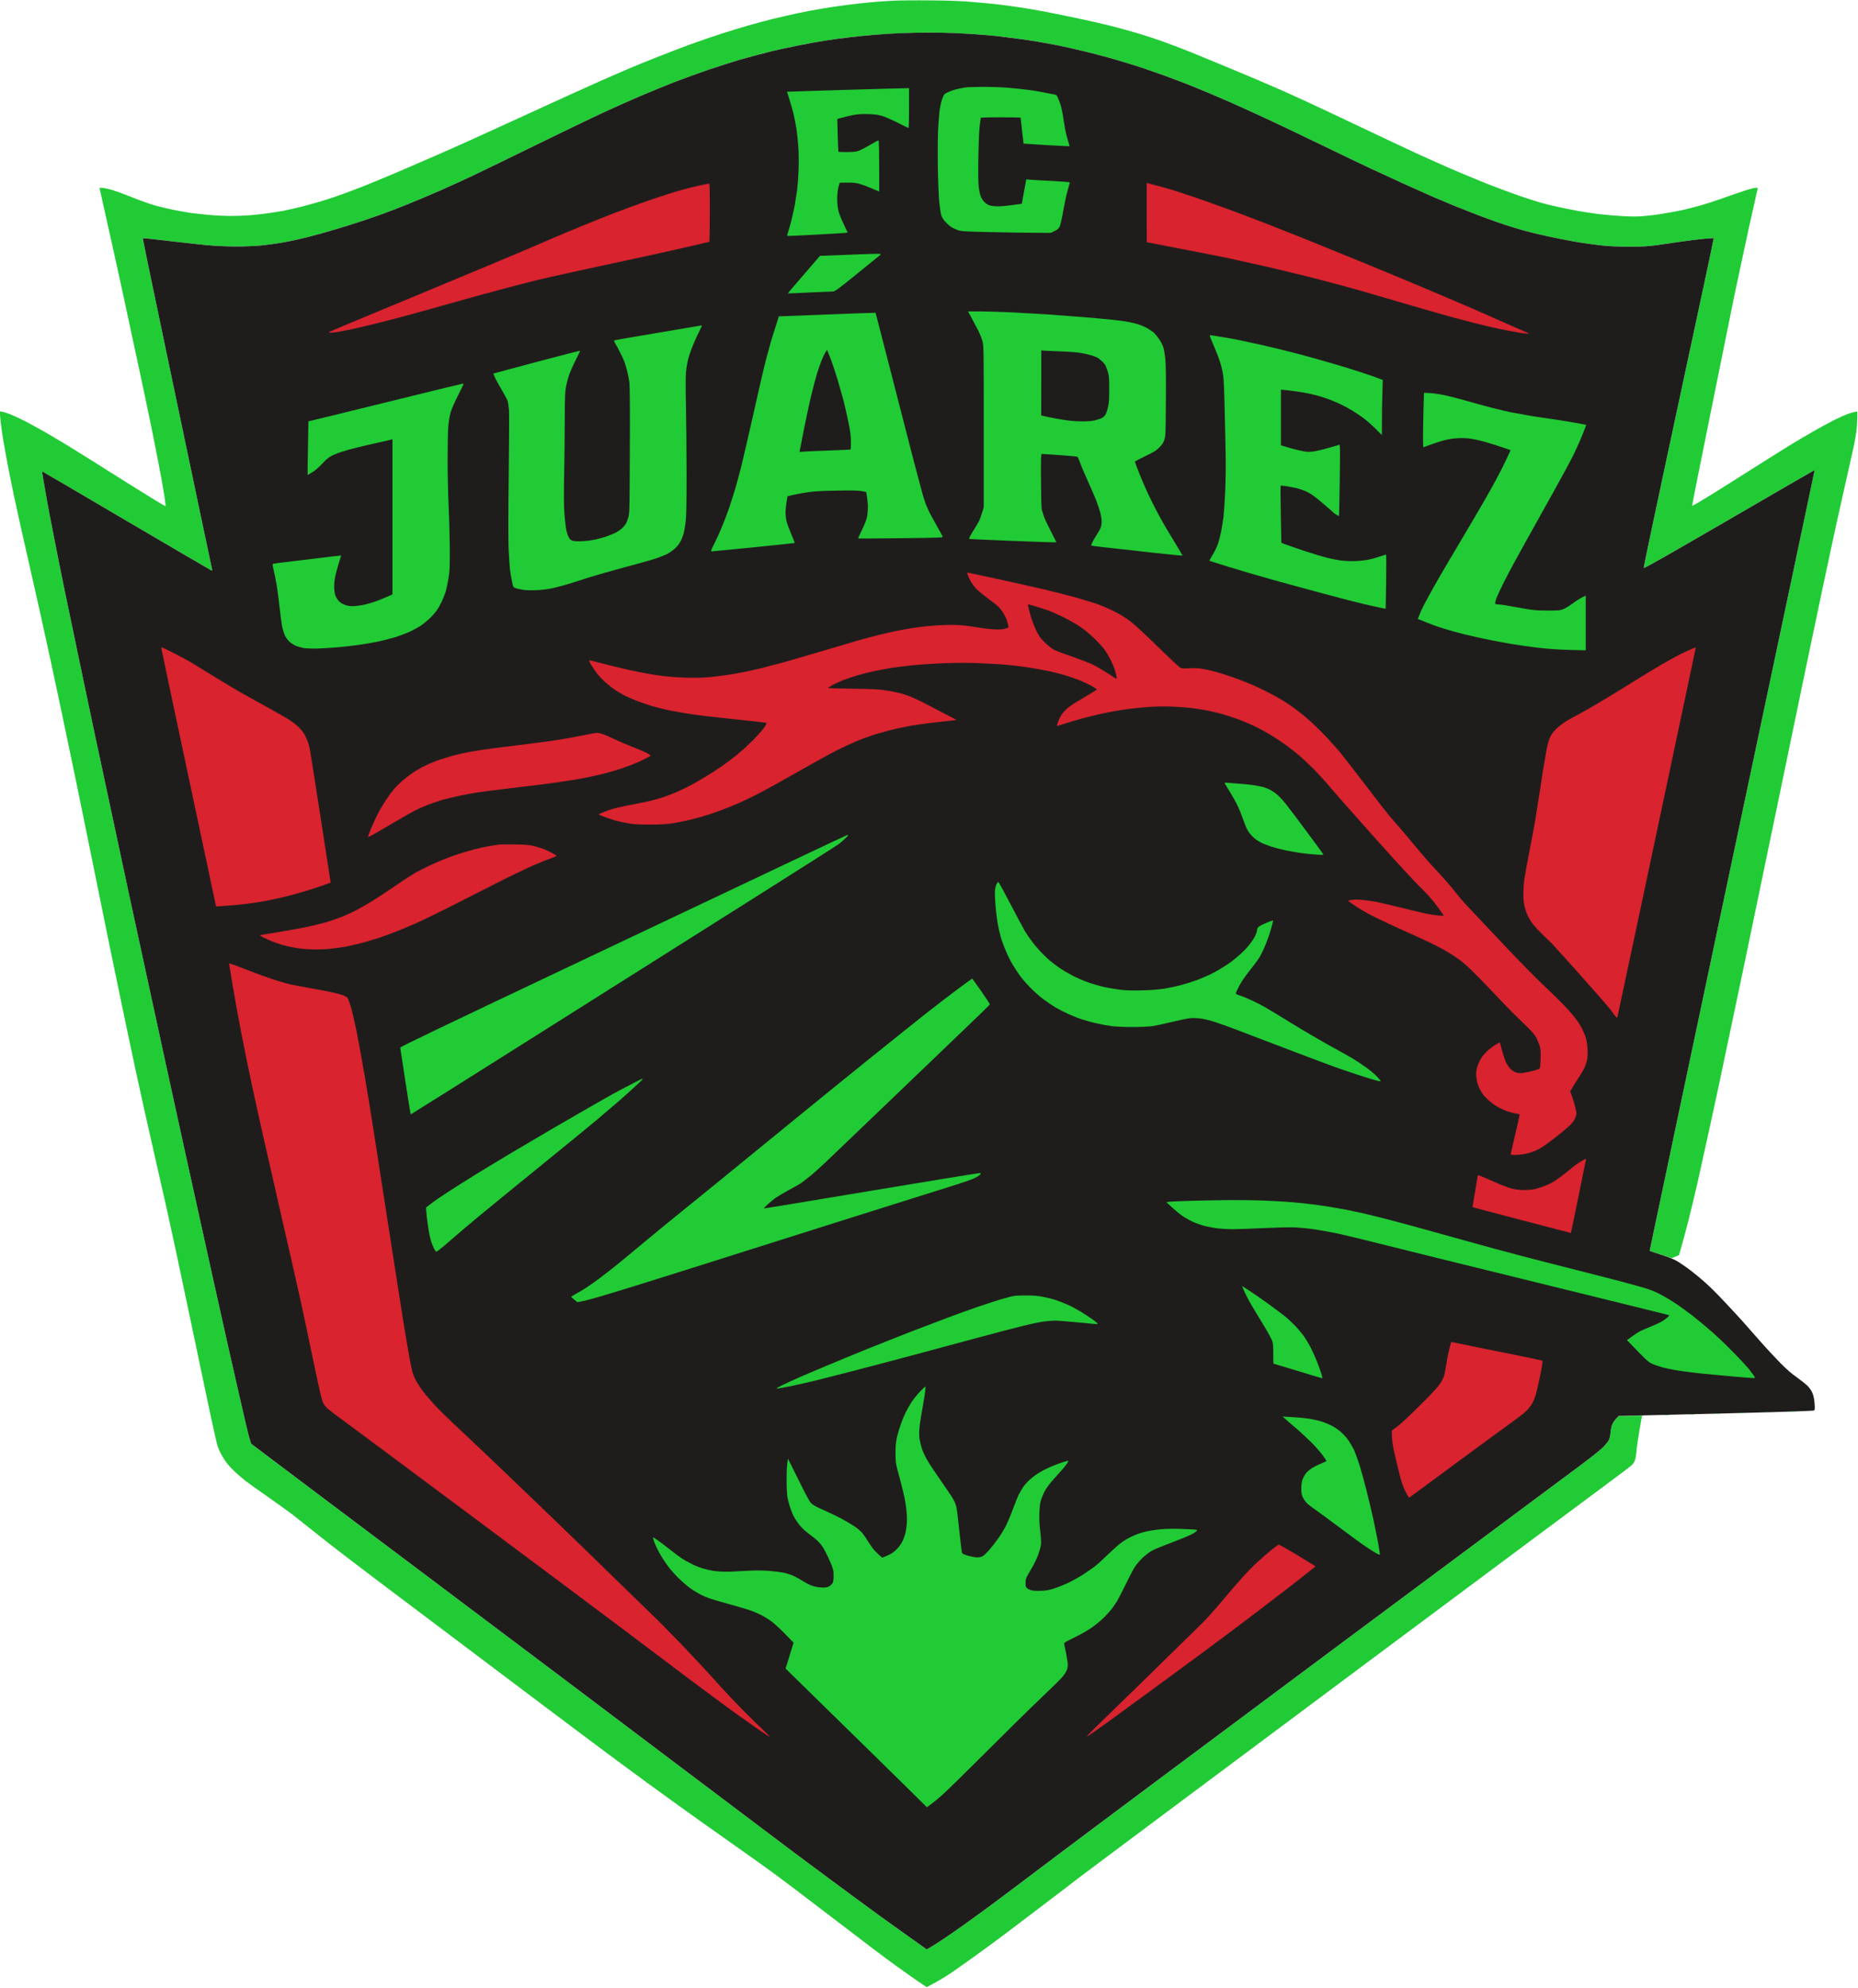 <?xml version="1.0" encoding="UTF-8"?><svg xmlns="http://www.w3.org/2000/svg" viewBox="0 0 187 200" width="187" height="200">
	<style>
		tspan { white-space:pre }
		.shp0 { fill: #21cb35 } 
		.shp1 { fill: #1f1d1c } 
		.shp2 { fill: #d9232e } 
	</style>
	<g >
		<path class="shp0" d="M89.89 0.07C89.25 0.1 88.23 0.18 87.62 0.23C87.01 0.29 85.93 0.41 85.21 0.5C84.5 0.59 83.37 0.76 82.71 0.87C82.04 0.98 80.93 1.19 80.23 1.34C79.54 1.49 78.42 1.75 77.76 1.91C77.1 2.07 75.99 2.37 75.29 2.57C74.59 2.77 73.36 3.15 72.55 3.41C71.74 3.67 70.34 4.15 69.44 4.48C68.54 4.81 67.05 5.38 66.13 5.75C65.21 6.11 64.1 6.56 63.66 6.75C63.22 6.93 61.83 7.53 60.58 8.08C59.33 8.63 56.07 10.11 53.33 11.37C50.59 12.62 47.87 13.87 47.28 14.13C46.7 14.4 45.24 15.04 44.04 15.57C42.85 16.09 41.03 16.88 40 17.32C38.97 17.76 37.48 18.37 36.69 18.69C35.9 19 34.88 19.39 34.42 19.55C33.96 19.72 33.13 20 32.58 20.17C32.03 20.34 31.07 20.61 30.44 20.77C29.82 20.93 28.98 21.12 28.57 21.2C28.17 21.27 27.43 21.39 26.93 21.46C26.44 21.53 25.61 21.62 25.1 21.66C24.58 21.7 23.74 21.73 23.22 21.73C22.71 21.73 21.76 21.69 21.12 21.63C20.48 21.57 19.63 21.48 19.25 21.43C18.86 21.37 18.1 21.24 17.54 21.13C16.99 21.02 16.15 20.82 15.67 20.69C15.19 20.56 14.13 20.19 13.32 19.86C12.5 19.53 11.58 19.2 11.28 19.11C10.97 19.02 10.57 18.93 10.38 18.91C10.18 18.89 10.02 18.89 10.02 18.92C10.02 18.94 10.31 20.24 10.66 21.8C11.02 23.36 11.77 26.78 12.34 29.4C12.91 32.02 13.67 35.58 14.04 37.3C14.41 39.02 14.95 41.59 15.24 43C15.52 44.41 15.9 46.3 16.07 47.2C16.24 48.1 16.45 49.3 16.54 49.87C16.62 50.43 16.68 50.91 16.67 50.92C16.65 50.93 16.5 50.85 16.32 50.75C16.15 50.65 15.34 50.16 14.54 49.66C13.73 49.16 11.98 48.07 10.66 47.23C9.34 46.4 7.67 45.35 6.95 44.91C6.23 44.48 5.17 43.84 4.58 43.5C3.99 43.16 3.1 42.68 2.61 42.42C2.11 42.16 1.43 41.84 1.1 41.71C0.77 41.58 0.38 41.45 0.23 41.43L-0.03 41.38C0.04 42.4 0.17 43.33 0.3 44.1C0.42 44.87 0.64 46.05 0.77 46.73C0.9 47.41 1.18 48.82 1.4 49.87C1.62 50.91 2.35 54.2 3.03 57.17C3.71 60.14 4.66 64.41 5.14 66.67C5.63 68.92 6.38 72.49 6.82 74.6C7.27 76.71 8 80.28 8.46 82.53C8.92 84.79 9.67 88.48 10.13 90.73C10.58 92.99 11.36 96.78 11.86 99.17C12.35 101.55 13.13 105.25 13.59 107.4C14.05 109.55 14.79 112.89 15.24 114.83C15.68 116.78 16.41 119.97 16.85 121.93C17.29 123.89 18.29 128.59 19.08 132.37C19.87 136.14 20.8 140.57 21.15 142.2C21.5 143.83 21.84 145.32 21.9 145.5C21.96 145.68 22.12 146.06 22.27 146.33C22.42 146.61 22.67 147 22.82 147.2C22.98 147.4 23.34 147.79 23.63 148.07C23.92 148.34 24.42 148.76 24.73 149.01C25.04 149.25 26.06 149.98 27 150.63C27.94 151.29 29.04 152.08 29.45 152.39C29.86 152.71 31.02 153.63 32.03 154.44C33.03 155.25 35.72 157.31 37.99 159.02C40.27 160.73 43.91 163.47 46.08 165.11C48.25 166.75 52.15 169.68 54.74 171.63C57.33 173.58 60.74 176.13 62.32 177.3C63.9 178.47 66.32 180.24 67.7 181.23C69.08 182.23 71.65 184.06 73.42 185.3C75.18 186.54 77.26 188.02 78.03 188.59C78.8 189.15 81.03 190.84 82.97 192.33C84.92 193.82 87.13 195.51 87.89 196.08C88.64 196.65 89.75 197.47 90.36 197.91C90.97 198.35 91.87 198.98 92.36 199.32L93.27 199.93C94.41 199.34 95.22 198.84 95.81 198.44C96.39 198.03 97.54 197.23 98.35 196.64C99.15 196.06 100.42 195.13 101.15 194.58C101.89 194.02 103.69 192.66 105.16 191.54C106.63 190.42 108.29 189.16 108.84 188.73C109.39 188.31 121.39 179.35 135.5 168.83C149.62 158.31 161.8 149.24 162.57 148.68C163.34 148.11 164.09 147.54 164.23 147.41C164.38 147.26 164.52 147.04 164.57 146.87C164.62 146.7 164.69 146.3 164.71 145.97C164.73 145.64 164.86 144.72 165 143.93L165.25 142.5C165.61 142.43 165.08 142.42 164.31 142.44L162.91 142.47C162.51 142.91 162.34 143.15 162.27 143.3C162.2 143.45 162.12 143.8 162.1 144.1C162.07 144.42 162 144.74 161.92 144.9C161.85 145.05 161.56 145.39 161.28 145.67C161 145.94 159.91 146.8 158.87 147.57C157.83 148.34 146.75 156.58 134.24 165.89C121.74 175.2 109.14 184.6 106.24 186.79C103.34 188.98 100.31 191.26 99.49 191.86C98.68 192.45 97.52 193.3 96.91 193.73C96.3 194.16 95.4 194.79 94.9 195.12C94.41 195.45 93.84 195.81 93.63 195.92L93.27 196.13C89.74 193.63 87.64 192.1 86.32 191.13C84.99 190.16 82.17 188.06 80.03 186.47C77.9 184.87 72.26 180.62 67.5 177.03C62.74 173.43 51.33 164.84 42.14 157.94C32.95 151.04 25.38 145.34 25.31 145.28C25.23 145.2 25.05 144.56 24.76 143.33C24.52 142.32 23.74 138.9 23.02 135.73C22.31 132.56 21 126.68 20.12 122.67C19.23 118.65 17.69 111.65 16.7 107.1C15.71 102.55 14.04 94.86 12.99 90C11.95 85.14 10.37 77.76 9.48 73.6C8.6 69.44 7.28 63.12 6.54 59.57C5.81 56.01 4.99 51.82 4.71 50.27C4.44 48.71 4.22 47.43 4.23 47.42C4.24 47.41 8.05 49.64 12.7 52.38C17.35 55.11 21.21 57.37 21.27 57.39C21.38 57.43 21.38 57.41 21.29 57.03C21.24 56.81 19.65 49.29 17.77 40.32C15.88 31.35 14.35 23.99 14.37 23.97C14.39 23.95 15.67 24.08 17.21 24.27C18.75 24.45 20.57 24.65 21.24 24.7C21.91 24.76 23.08 24.8 23.84 24.8C24.61 24.8 25.69 24.75 26.27 24.7C26.84 24.64 27.74 24.52 28.27 24.43C28.8 24.34 29.57 24.19 29.97 24.09C30.38 24 31.06 23.84 31.48 23.72C31.9 23.61 32.85 23.35 33.58 23.13C34.32 22.91 35.43 22.57 36.06 22.36C36.68 22.16 37.66 21.82 38.23 21.62C38.8 21.42 40 20.96 40.9 20.6C41.8 20.24 43.35 19.59 44.34 19.15C45.34 18.71 46.72 18.08 47.42 17.75C48.12 17.42 49.39 16.8 50.26 16.38C51.12 15.96 53.38 14.86 55.27 13.94C57.16 13.01 59.57 11.86 60.62 11.37C61.67 10.88 63.35 10.13 64.36 9.7C65.37 9.27 66.95 8.62 67.87 8.26C68.79 7.91 70.35 7.34 71.34 7C72.34 6.67 73.72 6.23 74.42 6.02C75.12 5.82 76.26 5.51 76.96 5.33C77.66 5.15 78.88 4.87 79.67 4.71C80.46 4.54 81.75 4.3 82.54 4.17C83.33 4.04 84.46 3.88 85.05 3.8C85.63 3.73 86.79 3.61 87.62 3.53C88.45 3.46 90.14 3.37 91.39 3.32C93.18 3.26 94.11 3.26 95.71 3.32C96.83 3.37 98.29 3.45 98.95 3.5C99.61 3.56 100.53 3.65 100.99 3.7C101.44 3.76 102.26 3.86 102.79 3.94C103.32 4.01 104.1 4.13 104.53 4.21C104.95 4.28 105.84 4.45 106.5 4.57C107.16 4.7 108.38 4.98 109.21 5.18C110.03 5.38 111.37 5.73 112.18 5.97C112.99 6.2 114.21 6.58 114.89 6.8C115.57 7.03 116.57 7.38 117.13 7.58C117.68 7.78 118.52 8.1 119 8.28C119.47 8.46 120.59 8.91 121.47 9.28C122.35 9.65 123.83 10.28 124.74 10.7C125.66 11.11 127.18 11.81 128.12 12.25C129.06 12.69 131.3 13.76 133.1 14.63C134.9 15.5 137.08 16.55 137.94 16.95C138.81 17.35 140.37 18.07 141.42 18.55C142.47 19.02 143.78 19.61 144.33 19.85C144.88 20.08 145.87 20.5 146.53 20.77C147.19 21.04 148.37 21.49 149.14 21.79C149.91 22.08 150.96 22.45 151.48 22.62C151.99 22.79 152.79 23.03 153.25 23.16C153.71 23.29 154.48 23.48 154.95 23.59C155.43 23.7 156.33 23.9 156.96 24.02C157.58 24.15 158.59 24.33 159.2 24.43C159.8 24.52 160.77 24.65 161.34 24.71C162.01 24.78 162.95 24.82 164.01 24.82C165.28 24.82 165.87 24.78 166.65 24.68C167.2 24.6 168.28 24.45 169.06 24.33C169.83 24.22 170.91 24.08 171.46 24.03C172.01 23.99 172.47 23.95 172.48 23.96C172.49 23.96 172.05 26.07 171.5 28.63C170.95 31.2 169.35 38.64 167.95 45.17C166.55 51.69 165.42 57.08 165.43 57.14C165.44 57.23 167.54 56.03 174.03 52.27C178.76 49.52 182.63 47.28 182.64 47.29C182.64 47.29 178.91 64.97 174.33 86.57C169.76 108.16 166.03 125.84 166.03 125.85C166.04 125.86 166.54 126.03 167.15 126.22L168.25 126.58L168.99 126.28C169.69 123.87 170.3 121.38 170.8 119.2C171.29 117.02 172.24 112.71 172.9 109.63C173.55 106.55 174.68 101.21 175.4 97.77C176.12 94.32 177.9 85.77 179.35 78.77C180.8 71.76 182.53 63.45 183.2 60.3C183.86 57.15 184.82 52.69 185.34 50.4C185.85 48.11 186.37 45.78 186.5 45.23C186.63 44.68 186.77 43.88 186.83 43.45C186.89 43.02 186.93 42.38 186.93 42.03L186.93 41.4C186.54 41.46 186.22 41.56 185.96 41.65C185.71 41.74 185.09 42.02 184.59 42.27C184.1 42.52 183.18 43.01 182.56 43.37C181.93 43.72 180.88 44.35 180.22 44.75C179.55 45.16 177.57 46.4 175.81 47.52C174.04 48.64 172.09 49.87 171.46 50.24C170.84 50.62 170.32 50.91 170.31 50.88C170.29 50.85 171.17 46.44 172.26 41.07C173.35 35.69 174.39 30.57 174.57 29.67C174.76 28.77 175.18 26.79 175.51 25.27C175.83 23.75 176.28 21.7 176.51 20.73C176.73 19.76 176.91 18.94 176.91 18.92C176.91 18.89 176.77 18.88 176.59 18.91C176.42 18.93 175.81 19.1 175.24 19.3C174.67 19.49 173.74 19.82 173.17 20.02C172.6 20.22 171.71 20.51 171.19 20.66C170.68 20.8 169.85 21.02 169.36 21.13C168.86 21.23 167.99 21.4 167.42 21.49C166.85 21.59 165.96 21.7 165.45 21.74C164.72 21.8 164.22 21.8 163.21 21.74C162.49 21.7 161.42 21.6 160.83 21.53C160.25 21.45 159.36 21.32 158.86 21.23C158.37 21.14 157.46 20.96 156.86 20.83C156.25 20.7 155.45 20.5 155.09 20.4C154.72 20.29 153.74 19.98 152.91 19.7C152.09 19.41 150.6 18.86 149.61 18.47C148.61 18.07 147.01 17.4 146.03 16.98C145.06 16.56 143.42 15.82 142.39 15.35C141.36 14.87 138.95 13.74 137.04 12.83C135.13 11.92 132.68 10.77 131.6 10.27C130.51 9.76 128.86 9.02 127.92 8.62C126.98 8.21 125.12 7.42 123.78 6.87C122.43 6.31 120.75 5.61 120.03 5.32C119.32 5.03 118.03 4.54 117.18 4.23C116.32 3.92 114.95 3.47 114.13 3.24C113.32 3 112.02 2.65 111.24 2.47C110.47 2.28 109 1.95 107.97 1.74C106.94 1.52 105.53 1.24 104.83 1.11C104.13 0.98 103.14 0.81 102.62 0.74C102.11 0.66 101.19 0.54 100.58 0.46C99.98 0.39 98.76 0.27 97.88 0.2C96.74 0.1 95.52 0.05 93.67 0.04C92.23 0.02 90.53 0.04 89.89 0.07Z" />
		<path class="shp1" d="M90.63 3.34C89.91 3.37 88.74 3.44 88.02 3.5C87.3 3.56 86.21 3.67 85.58 3.74C84.96 3.81 83.86 3.96 83.14 4.07C82.42 4.18 81.09 4.42 80.17 4.61C79.25 4.79 77.86 5.1 77.09 5.3C76.32 5.5 75.12 5.82 74.42 6.02C73.72 6.23 72.34 6.67 71.34 7C70.35 7.34 68.79 7.91 67.87 8.26C66.95 8.62 65.37 9.27 64.36 9.7C63.35 10.13 61.67 10.88 60.62 11.37C59.57 11.86 57.16 13.01 55.27 13.94C53.38 14.86 51.12 15.96 50.26 16.38C49.39 16.8 48.12 17.42 47.42 17.75C46.72 18.08 45.34 18.71 44.34 19.15C43.35 19.59 41.8 20.24 40.9 20.6C40 20.96 38.8 21.42 38.23 21.62C37.66 21.82 36.68 22.16 36.06 22.36C35.43 22.57 34.32 22.91 33.58 23.13C32.85 23.35 31.9 23.61 31.48 23.72C31.06 23.84 30.38 24 29.97 24.09C29.57 24.19 28.8 24.34 28.27 24.43C27.74 24.52 26.84 24.64 26.27 24.7C25.69 24.75 24.61 24.8 23.84 24.8C23.08 24.8 21.91 24.76 21.24 24.7C20.57 24.65 18.75 24.45 17.21 24.27C15.67 24.08 14.39 23.95 14.37 23.97C14.35 23.99 15.88 31.35 17.77 40.32C19.65 49.29 21.24 56.81 21.29 57.03C21.38 57.41 21.38 57.43 21.27 57.39C21.21 57.37 17.35 55.11 12.7 52.38C8.05 49.64 4.24 47.41 4.23 47.42C4.22 47.43 4.44 48.71 4.71 50.27C4.99 51.82 5.81 56.01 6.54 59.57C7.28 63.12 8.6 69.44 9.48 73.6C10.37 77.76 11.95 85.14 12.99 90C14.04 94.86 15.71 102.55 16.7 107.1C17.69 111.65 19.23 118.65 20.12 122.67C21 126.68 22.31 132.56 23.02 135.73C23.74 138.9 24.52 142.32 24.76 143.33C25.05 144.56 25.23 145.2 25.31 145.28C25.38 145.34 32.95 151.04 42.14 157.94C51.33 164.84 62.74 173.43 67.5 177.03C72.26 180.62 77.9 184.87 80.03 186.47C82.17 188.06 84.99 190.16 86.32 191.13C87.64 192.1 89.74 193.63 90.99 194.51L93.27 196.13C93.84 195.81 94.41 195.45 94.9 195.12C95.4 194.79 96.3 194.16 96.91 193.73C97.52 193.3 98.68 192.45 99.49 191.86C100.31 191.26 103.34 188.98 106.24 186.79C109.14 184.6 121.74 175.2 134.24 165.89C146.75 156.58 157.83 148.34 158.87 147.57C159.91 146.8 161 145.94 161.28 145.67C161.56 145.39 161.85 145.05 161.92 144.9C162 144.74 162.07 144.42 162.1 144.1C162.12 143.8 162.2 143.45 162.27 143.3C162.34 143.15 162.51 142.9 162.65 142.75L162.91 142.46C167 142.37 171.4 142.26 175.34 142.16C180.09 142.04 182.52 141.95 182.58 141.91C182.65 141.85 182.67 141.7 182.63 141.22C182.61 140.84 182.53 140.45 182.44 140.22C182.35 139.97 182.17 139.7 181.96 139.47C181.77 139.28 181.27 138.88 180.85 138.58C180.32 138.21 179.82 137.78 179.22 137.17C178.75 136.69 177.81 135.69 177.15 134.94C176.48 134.18 175.67 133.27 175.35 132.9C175.02 132.53 174.23 131.68 173.59 131C172.96 130.32 172.11 129.47 171.71 129.12C171.32 128.76 170.67 128.22 170.28 127.92C169.89 127.61 169.3 127.2 168.98 127C168.52 126.71 168.14 126.55 167.22 126.25C166.57 126.04 166.04 125.86 166.03 125.85C166.03 125.84 169.76 108.16 174.33 86.57C178.91 64.97 182.64 47.29 182.64 47.29C182.63 47.28 178.76 49.52 174.03 52.27C167.54 56.03 165.44 57.23 165.43 57.14C165.42 57.08 166.55 51.69 167.95 45.17C169.35 38.64 170.95 31.2 171.5 28.63C172.05 26.07 172.49 23.96 172.48 23.96C172.47 23.95 172.01 23.99 171.46 24.03C170.91 24.08 169.83 24.22 169.06 24.33C168.28 24.45 167.2 24.6 166.65 24.68C165.87 24.78 165.28 24.82 164.01 24.82C162.95 24.82 162.01 24.78 161.34 24.71C160.77 24.65 159.8 24.52 159.2 24.43C158.59 24.33 157.58 24.15 156.96 24.02C156.33 23.9 155.43 23.7 154.95 23.59C154.48 23.48 153.71 23.29 153.25 23.16C152.79 23.03 151.99 22.79 151.48 22.62C150.96 22.45 149.91 22.08 149.14 21.79C148.37 21.49 147.19 21.04 146.53 20.77C145.87 20.5 144.88 20.08 144.33 19.85C143.78 19.61 142.47 19.02 141.42 18.55C140.37 18.07 138.81 17.35 137.94 16.95C137.08 16.55 134.9 15.5 133.1 14.63C131.3 13.76 129.06 12.69 128.12 12.25C127.18 11.81 125.66 11.11 124.74 10.7C123.83 10.28 122.35 9.65 121.47 9.28C120.59 8.91 119.47 8.46 119 8.28C118.52 8.1 117.68 7.78 117.13 7.58C116.57 7.38 115.57 7.03 114.89 6.8C114.21 6.58 112.99 6.2 112.18 5.97C111.37 5.73 110.03 5.38 109.21 5.18C108.38 4.98 107.16 4.7 106.5 4.57C105.84 4.45 104.95 4.28 104.53 4.21C104.1 4.13 103.22 4 102.56 3.91C101.89 3.82 100.93 3.7 100.42 3.64C99.9 3.58 99.05 3.51 98.51 3.47C97.98 3.43 96.9 3.37 96.11 3.33C95.32 3.3 94.05 3.27 93.3 3.28C92.55 3.28 91.34 3.31 90.63 3.34Z" />
		<path class="shp0" d="M97.31 8.78C97.18 8.79 96.85 8.85 96.57 8.91C96.3 8.96 95.88 9.08 95.64 9.18C95.4 9.27 95.14 9.4 95.07 9.47C95 9.53 94.87 9.81 94.79 10.08C94.7 10.35 94.61 10.79 94.57 11.07C94.54 11.34 94.47 12.14 94.43 12.83C94.38 13.66 94.37 15.01 94.39 16.7C94.41 18.17 94.48 19.74 94.53 20.3C94.59 20.85 94.67 21.45 94.73 21.63C94.79 21.83 94.94 22.1 95.12 22.29C95.28 22.47 95.53 22.7 95.67 22.8C95.82 22.9 96.13 23.05 96.37 23.14C96.78 23.28 96.97 23.29 99.58 23.35C101.11 23.38 103.12 23.42 104.06 23.42L105.76 23.43C106.48 23.09 106.55 23.02 106.67 22.75C106.74 22.58 106.89 21.91 107 21.27C107.11 20.63 107.3 19.72 107.43 19.25C107.56 18.78 107.67 18.38 107.67 18.35C107.67 18.32 106.91 18.26 105.98 18.21C105.05 18.17 104.07 18.11 103.79 18.09L103.29 18.05L102.84 20.5C101.48 20.7 100.81 20.76 100.48 20.76C100.14 20.76 99.77 20.72 99.62 20.67C99.47 20.62 99.24 20.48 99.11 20.36C98.99 20.25 98.81 20 98.73 19.81C98.63 19.59 98.55 19.2 98.5 18.75C98.45 18.27 98.44 17.24 98.47 15.67C98.5 14.17 98.55 13.04 98.61 12.6C98.66 12.21 98.71 11.88 98.71 11.85C98.71 11.82 99.62 11.8 100.72 11.8C101.82 11.8 102.72 11.82 102.72 11.85C102.72 11.88 102.79 12.47 102.87 13.17C102.95 13.86 103.01 14.44 103.02 14.45C103.02 14.45 104.06 14.52 105.33 14.6C106.6 14.67 107.64 14.72 107.65 14.72C107.66 14.71 107.58 14.43 107.47 14.1C107.37 13.77 107.23 13.21 107.18 12.87C107.12 12.52 107.03 11.92 106.96 11.53C106.9 11.15 106.78 10.62 106.68 10.37C106.59 10.11 106.47 9.82 106.42 9.72C106.36 9.6 106.27 9.52 106.15 9.51C106.05 9.5 105.57 9.4 105.1 9.31C104.62 9.21 103.85 9.08 103.39 9.03C102.93 8.97 102.07 8.88 101.49 8.83C100.9 8.78 99.77 8.74 98.98 8.74C98.19 8.75 97.44 8.77 97.31 8.78ZM84.85 9.05C81.76 9.15 79.22 9.22 79.21 9.23C79.21 9.23 79.32 9.59 79.46 10.03C79.6 10.47 79.78 11.1 79.86 11.43C79.94 11.76 80.06 12.39 80.14 12.83C80.21 13.27 80.3 14.08 80.34 14.63C80.39 15.22 80.4 16.17 80.38 16.93C80.36 17.65 80.29 18.59 80.24 19.03C80.18 19.47 80.07 20.18 80 20.6C79.92 21.02 79.77 21.71 79.66 22.13C79.56 22.55 79.41 23.08 79.33 23.3C79.26 23.52 79.22 23.71 79.24 23.73C79.26 23.75 80.53 23.7 82.06 23.61C83.59 23.53 84.95 23.45 85.08 23.43L85.31 23.39C84.72 22.18 84.48 21.59 84.41 21.3C84.31 20.93 84.27 20.55 84.26 20.07C84.26 19.65 84.3 19.18 84.37 18.9C84.43 18.64 84.49 18.42 84.51 18.4C84.54 18.38 84.91 18.37 85.33 18.37C85.95 18.37 86.22 18.41 86.62 18.53C86.89 18.61 87.36 18.79 87.65 18.92C87.95 19.04 88.25 19.17 88.34 19.21L88.49 19.27C88.49 14.69 88.47 14.13 88.4 14.13C88.36 14.13 87.99 14.33 87.59 14.57C87.18 14.81 86.68 15.07 86.48 15.15C86.17 15.27 85.98 15.29 85.27 15.3C84.8 15.3 84.41 15.29 84.39 15.27C84.37 15.25 84.34 14.5 84.31 13.6L84.27 11.97C85.08 11.74 85.6 11.62 85.95 11.56C86.4 11.48 86.83 11.46 87.45 11.48C88.15 11.51 88.42 11.55 88.86 11.69C89.15 11.78 89.83 12.09 90.38 12.36C90.92 12.64 91.39 12.87 91.43 12.87C91.47 12.87 91.49 12.16 91.49 10.87L91.49 8.87C90.69 8.88 87.93 8.96 84.85 9.05Z" />
		<path class="shp2" d="M115.41 21.39L115.42 24.37C120.47 25.34 122.69 25.78 123.61 25.97C124.53 26.17 126.21 26.54 127.35 26.8C128.49 27.07 130.31 27.5 131.39 27.77C132.48 28.04 134.13 28.47 135.07 28.73C136.01 28.98 137.33 29.36 138.01 29.56C138.69 29.76 140.54 30.3 142.12 30.76C143.7 31.22 145.6 31.76 146.33 31.96C147.07 32.16 148.15 32.44 148.74 32.59C149.33 32.74 150.38 32.98 151.08 33.13C151.78 33.27 152.68 33.44 153.08 33.5C153.49 33.55 153.83 33.59 153.85 33.57C153.87 33.55 153.78 33.5 153.65 33.44C153.52 33.39 152.83 33.09 152.11 32.77C151.4 32.45 149.74 31.72 148.44 31.15C147.13 30.59 144.76 29.57 143.16 28.9C141.56 28.23 138.85 27.1 137.14 26.4C135.43 25.7 132.83 24.64 131.36 24.05C129.89 23.47 128.07 22.75 127.32 22.45C126.56 22.16 125.23 21.65 124.34 21.32C123.46 20.99 121.85 20.41 120.77 20.03C119.68 19.66 118.42 19.24 117.96 19.1C117.5 18.96 116.74 18.75 116.27 18.63L115.41 18.41L115.41 21.39ZM70.41 18.66C69.93 18.76 69.04 18.99 68.44 19.16C67.83 19.33 66.69 19.7 65.9 19.96C65.11 20.23 63.81 20.69 63.02 20.99C62.23 21.28 60.97 21.76 60.22 22.07C59.46 22.37 57.91 23 56.78 23.48C55.64 23.96 54.07 24.63 53.3 24.97C52.53 25.31 47.69 27.33 42.54 29.47C37.39 31.6 33.15 33.37 33.12 33.4C33.08 33.44 33.18 33.47 33.39 33.47C33.57 33.47 34.23 33.36 34.85 33.24C35.48 33.11 36.73 32.83 37.63 32.6C38.53 32.38 39.78 32.06 40.4 31.89C41.03 31.73 43.76 30.97 46.48 30.2C49.31 29.41 52.58 28.54 54.1 28.17C55.57 27.82 58.97 27.07 61.65 26.5C64.34 25.93 67.62 25.21 68.94 24.9C70.26 24.59 71.37 24.33 71.39 24.33C71.42 24.33 71.44 23.01 71.44 21.4C71.44 19.09 71.43 18.47 71.36 18.47C71.32 18.48 70.89 18.56 70.41 18.66Z" />
		<path class="shp0" d="M85.21 25.64C84.09 25.68 83.03 25.72 82.86 25.73L82.54 25.73C80.01 28.65 79.28 29.51 79.29 29.52C79.29 29.53 80.25 29.49 81.42 29.43C82.59 29.38 83.65 29.33 83.79 29.33C84.02 29.33 84.24 29.18 86.28 27.53C87.51 26.54 88.56 25.68 88.62 25.63C88.7 25.55 88.62 25.53 87.98 25.54C87.58 25.55 86.33 25.59 85.21 25.64ZM97.75 31.92C97.92 32.24 98.22 32.8 98.41 33.17C98.6 33.53 98.81 34.06 98.88 34.33C99.01 34.81 99.01 35.14 99.01 42.93L99.01 51.03C98.78 51.83 98.63 52.22 98.54 52.42C98.44 52.61 98.24 52.96 98.08 53.2C97.93 53.44 97.73 53.76 97.65 53.92C97.58 54.07 97.52 54.21 97.53 54.22C97.54 54.24 99.51 54.32 101.92 54.42C104.33 54.52 106.31 54.58 106.32 54.56C106.32 54.55 106.09 54.08 105.8 53.52C105.51 52.96 105.19 52.3 105.1 52.05C105.01 51.8 104.9 51.46 104.85 51.28C104.81 51.08 104.78 50 104.77 48.32C104.76 46 104.77 45.67 104.86 45.67C104.92 45.67 105.73 45.72 106.68 45.79C107.62 45.85 108.42 45.93 108.46 45.97C108.49 46 108.6 46.27 108.71 46.57C108.81 46.86 109.14 47.64 109.44 48.3C109.74 48.96 110.13 49.84 110.3 50.27C110.46 50.69 110.66 51.27 110.74 51.57C110.82 51.86 110.88 52.28 110.88 52.5C110.87 52.74 110.82 53.01 110.75 53.17C110.69 53.31 110.5 53.63 110.34 53.87C110.18 54.11 110 54.43 109.93 54.58C109.86 54.74 109.81 54.88 109.82 54.89C109.83 54.9 110.41 54.98 111.11 55.06C111.81 55.13 113.87 55.36 115.69 55.57C117.51 55.77 119 55.92 119.01 55.9C119.02 55.88 118.67 55.29 118.24 54.58C117.81 53.88 117.23 52.91 116.96 52.43C116.69 51.96 116.19 51.01 115.86 50.33C115.52 49.66 115.02 48.52 114.73 47.8C114.45 47.09 114.22 46.48 114.22 46.45C114.22 46.42 114.69 46.17 115.27 45.89C116.15 45.47 116.39 45.32 116.69 45.01C116.98 44.72 117.09 44.54 117.19 44.23C117.31 43.87 117.32 43.55 117.34 40.43C117.36 38.17 117.34 36.75 117.29 36.2C117.25 35.74 117.16 35.19 117.09 34.97C117.02 34.75 116.85 34.39 116.7 34.17C116.55 33.95 116.32 33.66 116.18 33.52C116.04 33.39 115.74 33.18 115.52 33.05C115.3 32.93 114.99 32.78 114.82 32.72C114.65 32.66 114.34 32.56 114.12 32.51C113.9 32.45 113.52 32.38 113.28 32.34C113.04 32.3 112.43 32.23 111.91 32.17C111.4 32.11 110.06 31.99 108.94 31.9C107.82 31.81 106.22 31.69 105.4 31.63C104.57 31.58 102.99 31.49 101.89 31.43C100.78 31.38 99.33 31.33 98.65 31.33L97.43 31.33L97.75 31.92ZM82.82 31.66L78.39 31.83C77.94 33.23 77.66 34.11 77.5 34.7C77.33 35.29 77.07 36.25 76.93 36.83C76.78 37.42 76.28 39.64 75.8 41.77C75.32 43.89 74.79 46.19 74.62 46.87C74.45 47.54 74.18 48.55 74.02 49.1C73.86 49.65 73.56 50.58 73.36 51.17C73.16 51.75 72.82 52.64 72.61 53.13C72.4 53.63 72.07 54.36 71.87 54.75C71.51 55.46 71.51 55.47 71.68 55.47C71.77 55.47 73.67 55.28 75.91 55.06C78.14 54.84 79.97 54.64 79.98 54.63C79.99 54.61 79.84 54.22 79.64 53.75C79.44 53.28 79.23 52.71 79.17 52.47C79.11 52.23 79.06 51.82 79.06 51.57C79.06 51.31 79.11 50.84 79.16 50.52L79.26 49.93C79.65 49.83 79.98 49.76 80.23 49.71C80.49 49.65 81.06 49.56 81.5 49.5C82.03 49.42 82.97 49.38 84.28 49.36C85.74 49.33 86.37 49.35 86.71 49.41L87.18 49.5C87.31 50.22 87.35 50.7 87.35 51.03C87.35 51.42 87.31 51.81 87.23 52.13C87.16 52.41 86.93 52.97 86.72 53.38C86.52 53.8 86.36 54.15 86.37 54.17C86.37 54.19 88.3 54.18 90.64 54.15C94.86 54.1 94.9 54.1 94.86 53.97C94.84 53.89 94.59 53.43 94.3 52.93C94.02 52.44 93.68 51.82 93.55 51.57C93.43 51.31 93.26 50.93 93.18 50.73C93.1 50.53 92.95 50.05 92.84 49.67C92.73 49.28 92.31 47.69 91.9 46.13C91.5 44.58 90.73 41.61 90.2 39.53C89.67 37.46 88.99 34.8 88.68 33.62L88.12 31.47C87.45 31.48 85.26 31.56 82.82 31.66ZM69.61 32.91C69.09 33 67.15 33.33 65.3 33.64C63.44 33.95 61.88 34.22 61.84 34.24C61.78 34.26 61.8 34.35 61.92 34.55C62.02 34.71 62.23 35.1 62.39 35.42C62.56 35.74 62.75 36.16 62.83 36.35C62.9 36.54 63.03 36.98 63.12 37.33C63.21 37.68 63.31 38.21 63.35 38.5C63.39 38.84 63.41 41.29 63.39 45.3C63.37 50.88 63.36 51.61 63.26 51.97C63.2 52.19 63.1 52.47 63.04 52.6C62.98 52.73 62.81 52.95 62.66 53.1C62.51 53.25 62.21 53.46 61.99 53.58C61.77 53.69 61.32 53.88 60.99 53.99C60.65 54.1 60.14 54.24 59.85 54.3C59.56 54.36 59.01 54.43 58.65 54.45C58.22 54.47 57.87 54.46 57.68 54.41C57.42 54.34 57.36 54.29 57.22 54.01C57.13 53.84 57.02 53.48 56.97 53.2C56.92 52.92 56.84 52.21 56.8 51.6C56.75 50.85 56.74 49.6 56.78 47.67C56.81 46.11 56.84 43.63 56.84 42.17C56.85 39.97 56.87 39.4 56.96 38.93C57.02 38.62 57.15 38.11 57.25 37.8C57.35 37.49 57.65 36.8 57.92 36.27C58.19 35.73 58.4 35.29 58.39 35.28C58.39 35.27 56.42 35.78 54.03 36.41C51.65 37.04 49.68 37.57 49.66 37.58C49.64 37.59 49.74 37.84 49.88 38.12C50.02 38.4 50.34 38.96 50.58 39.37C50.82 39.77 51.06 40.22 51.1 40.37C51.14 40.51 51.2 40.93 51.23 41.3C51.25 41.67 51.24 44.62 51.2 47.87C51.15 51.94 51.15 54.22 51.19 55.23C51.23 56.04 51.29 56.97 51.33 57.3C51.37 57.63 51.46 58.17 51.53 58.5C51.66 59.1 51.66 59.1 51.91 59.18C52.05 59.22 52.37 59.3 52.63 59.34C52.92 59.39 53.43 59.4 53.97 59.38C54.52 59.36 55.12 59.28 55.61 59.18C56.03 59.08 56.66 58.92 57.01 58.81C57.36 58.71 58.28 58.42 59.05 58.17C59.82 57.92 61.56 57.43 62.92 57.06C64.28 56.7 65.71 56.3 66.1 56.16C66.48 56.03 66.97 55.83 67.17 55.73C67.37 55.62 67.7 55.39 67.9 55.21C68.12 55.02 68.36 54.72 68.48 54.49C68.6 54.28 68.74 53.91 68.81 53.67C68.87 53.43 68.96 52.89 69.01 52.47C69.08 51.9 69.1 50.67 69.1 47.67C69.1 45.45 69.07 42.42 69.04 40.93C69 39.16 69 37.97 69.04 37.47C69.08 37.04 69.18 36.41 69.28 36.07C69.37 35.72 69.6 35.07 69.79 34.63C69.97 34.19 70.24 33.6 70.39 33.32C70.53 33.03 70.64 32.78 70.64 32.77C70.64 32.75 70.62 32.74 70.59 32.74C70.57 32.74 70.12 32.82 69.61 32.91ZM121.95 34.28C122.08 34.59 122.33 35.19 122.51 35.63C122.7 36.1 122.91 36.77 123.01 37.23C123.16 37.96 123.18 38.26 123.24 40.5C123.28 41.86 123.32 44.05 123.35 45.37C123.38 46.89 123.36 48.39 123.31 49.47C123.27 50.4 123.19 51.54 123.14 52C123.08 52.46 122.97 53.13 122.9 53.5C122.82 53.87 122.69 54.39 122.6 54.67C122.52 54.94 122.28 55.44 122.07 55.78C121.87 56.12 121.71 56.41 121.72 56.42C121.73 56.43 122.58 56.7 123.61 57.02C124.64 57.34 126.67 57.93 128.12 58.34C129.57 58.74 132.05 59.42 133.63 59.84C135.21 60.27 137.17 60.76 137.98 60.94C138.79 61.12 139.45 61.26 139.46 61.25C139.46 61.24 139.48 60.01 139.51 58.52C139.53 57.02 139.53 55.8 139.5 55.8C139.47 55.8 139.19 55.89 138.88 55.99C138.57 56.1 138.07 56.24 137.78 56.3C137.48 56.36 136.9 56.43 136.47 56.45C136.03 56.47 135.43 56.45 135.04 56.4C134.67 56.36 134.01 56.23 133.57 56.12C133.13 56.01 132.06 55.69 131.19 55.4C130.33 55.11 129.47 54.81 129.29 54.74L128.96 54.61C128.87 50.19 128.87 48.88 128.89 48.87C128.91 48.85 129.18 48.87 129.48 48.92C129.78 48.96 130.25 49.06 130.53 49.12C130.8 49.19 131.25 49.35 131.53 49.48C131.91 49.65 132.29 49.92 133.09 50.6C133.68 51.1 134.16 51.52 134.18 51.55C134.19 51.58 134.32 51.67 134.47 51.77C134.62 51.86 134.75 51.93 134.76 51.92C134.78 51.91 134.81 50.28 134.84 48.3C134.88 45.22 134.88 44.71 134.8 44.74C134.75 44.77 134.27 44.91 133.73 45.06C133.2 45.22 132.51 45.38 132.2 45.42C131.69 45.49 131.55 45.48 130.89 45.34C130.49 45.26 129.88 45.1 129.54 44.99L128.92 44.8L128.92 39.2C129.52 39.26 130.04 39.32 130.46 39.38C130.88 39.43 131.54 39.55 131.93 39.64C132.32 39.73 132.81 39.86 133.03 39.93C133.25 40 133.63 40.13 133.87 40.22C134.11 40.31 134.57 40.51 134.9 40.66C135.23 40.82 135.76 41.1 136.07 41.29C136.39 41.48 136.88 41.81 137.18 42.03C137.47 42.24 138.02 42.72 138.4 43.09L139.08 43.77C139.08 41.54 139.1 40.3 139.13 39.57L139.17 38.23C138.35 37.91 137.59 37.65 136.94 37.44C136.3 37.23 135.13 36.87 134.34 36.64C133.54 36.4 132.28 36.05 131.53 35.84C130.77 35.64 129.68 35.35 129.09 35.21C128.5 35.06 127.42 34.81 126.68 34.64C125.95 34.48 124.96 34.27 124.48 34.17C124 34.08 123.23 33.94 122.77 33.87C122.31 33.79 121.89 33.73 121.82 33.73C121.73 33.73 121.75 33.82 121.95 34.28Z" />
		<path class="shp1" d="M83.06 35.48C82.96 35.64 82.79 36 82.68 36.28C82.56 36.57 82.37 37.15 82.23 37.58C82.1 38.01 81.86 38.91 81.7 39.57C81.53 40.23 81.21 41.73 80.97 42.9C80.74 44.07 80.53 45.13 80.51 45.25L80.47 45.47C81.01 45.42 82.16 45.37 83.37 45.33C84.59 45.28 85.6 45.24 85.61 45.22C85.63 45.2 85.64 44.84 85.64 44.41C85.63 43.8 85.58 43.39 85.39 42.47C85.26 41.83 85.04 40.89 84.92 40.4C84.79 39.91 84.5 38.88 84.28 38.13C84.05 37.38 83.73 36.42 83.56 36C83.4 35.58 83.26 35.22 83.25 35.21C83.24 35.2 83.15 35.32 83.06 35.48ZM104.8 38.53L104.79 41.8C105.18 41.9 105.69 42 106.16 42.09C106.64 42.18 107.33 42.29 107.69 42.33C108.04 42.37 108.65 42.4 109.02 42.4C109.4 42.4 109.92 42.35 110.17 42.3C110.43 42.24 110.76 42.13 110.91 42.05C111.07 41.96 111.22 41.8 111.29 41.67C111.35 41.54 111.46 41.21 111.52 40.93C111.62 40.54 111.64 40.16 111.64 39.17C111.64 38.15 111.62 37.81 111.52 37.47C111.45 37.23 111.34 36.93 111.28 36.8C111.21 36.67 111.04 36.45 110.88 36.32C110.73 36.18 110.53 36.02 110.43 35.97C110.32 35.92 110.05 35.82 109.81 35.74C109.57 35.67 109.1 35.56 108.77 35.51C108.44 35.45 107.7 35.39 107.13 35.37C106.56 35.35 105.81 35.32 105.45 35.3L104.8 35.26L104.8 38.53Z" />
		<path class="shp0" d="M38.9 40.47C34.76 41.49 31.3 42.34 31.21 42.35L31.04 42.39C30.97 46.56 30.95 47.77 30.96 47.78C30.97 47.79 31.2 47.66 31.48 47.48C31.78 47.28 32.17 46.95 32.45 46.63C32.77 46.28 33.06 46.03 33.32 45.89C33.54 45.77 34 45.58 34.35 45.47C34.7 45.35 35.33 45.17 35.76 45.07C36.18 44.96 37.08 44.75 37.76 44.6C38.44 44.45 39.11 44.3 39.25 44.26L39.5 44.2L39.5 59.8C38.75 60.15 38.21 60.36 37.83 60.5C37.44 60.63 36.95 60.78 36.72 60.83C36.5 60.88 36.1 60.94 35.82 60.97C35.51 61 35.19 60.99 34.99 60.94C34.8 60.9 34.52 60.78 34.35 60.68C34.16 60.56 33.99 60.37 33.87 60.16C33.73 59.92 33.68 59.7 33.64 59.3C33.62 58.93 33.64 58.57 33.71 58.15C33.77 57.81 33.94 57.17 34.08 56.72C34.23 56.27 34.34 55.89 34.34 55.89C34.33 55.88 33.13 56.02 31.68 56.2C30.23 56.38 28.7 56.56 28.28 56.61C27.86 56.66 27.49 56.72 27.46 56.73C27.42 56.75 27.45 57 27.53 57.3C27.6 57.59 27.74 58.25 27.83 58.77C27.92 59.28 28.06 60.33 28.14 61.1C28.22 61.87 28.34 62.76 28.4 63.07C28.47 63.38 28.6 63.78 28.69 63.97C28.78 64.15 28.98 64.41 29.12 64.55C29.26 64.68 29.54 64.87 29.74 64.96C29.94 65.05 30.35 65.16 30.64 65.21C30.98 65.25 31.55 65.27 32.18 65.24C32.73 65.22 33.66 65.15 34.25 65.1C34.84 65.04 35.74 64.94 36.26 64.86C36.77 64.79 37.55 64.65 37.99 64.56C38.44 64.47 39.2 64.28 39.7 64.13C40.2 63.98 40.9 63.71 41.27 63.54C41.64 63.37 42.12 63.1 42.34 62.96C42.56 62.81 42.93 62.51 43.17 62.29C43.4 62.08 43.73 61.72 43.89 61.5C44.06 61.28 44.3 60.86 44.44 60.57C44.58 60.27 44.76 59.82 44.84 59.57C44.92 59.31 45.05 58.71 45.13 58.23C45.26 57.46 45.27 57.13 45.27 55.23C45.26 54.06 45.21 52.09 45.15 50.87C45.09 49.64 45.05 47.52 45.05 46.15C45.05 44.78 45.08 43.3 45.12 42.85C45.16 42.4 45.27 41.79 45.35 41.48C45.44 41.18 45.77 40.43 46.08 39.82C46.39 39.2 46.65 38.68 46.65 38.65C46.65 38.62 46.6 38.6 46.53 38.61C46.47 38.61 43.03 39.45 38.9 40.47ZM143.27 41.14C143.25 42.04 143.22 43.27 143.22 43.88C143.22 44.5 143.24 45 143.26 45C143.28 45 143.57 44.89 143.91 44.76C144.25 44.63 144.86 44.43 145.26 44.32C145.72 44.2 146.25 44.11 146.67 44.09C147.07 44.06 147.59 44.08 147.97 44.13C148.32 44.18 149.06 44.34 149.61 44.5C150.16 44.66 150.92 44.9 151.31 45.04C151.7 45.18 152.02 45.29 152.03 45.29C152.04 45.3 151.83 45.75 151.57 46.3C151.31 46.85 150.87 47.72 150.59 48.23C150.32 48.75 149.74 49.77 149.32 50.5C148.9 51.23 147.88 52.96 147.07 54.33C146.25 55.71 145.3 57.31 144.96 57.9C144.62 58.49 144.07 59.46 143.74 60.07C143.41 60.67 143.09 61.3 143.02 61.47C142.96 61.63 142.85 61.88 142.8 62.02L142.69 62.27C143.91 62.77 144.7 63.06 145.23 63.22C145.76 63.39 146.74 63.66 147.4 63.82C148.06 63.99 149.15 64.23 149.81 64.36C150.47 64.49 151.54 64.69 152.18 64.8C152.82 64.91 154.01 65.07 154.82 65.17C155.78 65.28 156.86 65.36 157.94 65.39L159.6 65.43L159.6 59.93C159.11 60.14 158.67 60.42 158.32 60.69C157.96 60.95 157.51 61.23 157.31 61.3C157 61.42 156.8 61.43 155.72 61.43C154.63 61.42 154.34 61.4 153.28 61.21C152.62 61.09 151.81 60.95 151.48 60.89C151.15 60.84 150.79 60.8 150.69 60.8C150.59 60.8 150.49 60.77 150.48 60.73C150.46 60.7 150.52 60.45 150.61 60.18C150.71 59.92 151.08 59.12 151.45 58.4C151.81 57.68 152.74 55.96 153.52 54.57C154.3 53.17 155.6 50.85 156.4 49.4C157.21 47.95 158.1 46.3 158.38 45.73C158.65 45.16 159.06 44.27 159.27 43.73C159.48 43.2 159.65 42.76 159.65 42.75C159.64 42.74 159.23 42.66 158.73 42.57C158.23 42.48 157.21 42.31 156.46 42.2C155.7 42.1 154.7 41.94 154.22 41.87C153.74 41.79 152.75 41.61 152.01 41.47C151.28 41.32 149.74 40.93 148.6 40.61C147.46 40.28 146.1 39.92 145.56 39.8C145.03 39.68 144.31 39.57 143.96 39.55L143.32 39.52L143.27 41.14Z" />
		<path class="shp2" d="M97.43 57.92C97.49 58.09 97.64 58.38 97.74 58.57C97.85 58.75 98.07 59.05 98.24 59.23C98.41 59.4 99 59.89 99.55 60.3C100.4 60.93 100.6 61.11 100.86 61.5C101.04 61.76 101.24 62.13 101.31 62.33C101.37 62.53 101.45 62.8 101.48 62.92C101.52 63.12 101.51 63.14 101.25 63.23C101.08 63.3 100.75 63.33 100.33 63.33C99.95 63.33 99.27 63.26 98.68 63.17C98.13 63.07 97.35 62.97 96.94 62.92C96.5 62.88 95.72 62.86 94.97 62.89C94.29 62.91 93.27 62.99 92.7 63.07C92.13 63.14 91.26 63.28 90.76 63.37C90.26 63.46 89.32 63.67 88.65 63.83C87.99 63.99 86.88 64.29 86.18 64.49C85.48 64.69 83.86 65.17 82.57 65.56C81.29 65.94 79.63 66.42 78.9 66.63C78.16 66.83 77.2 67.08 76.76 67.19C76.32 67.3 75.52 67.48 74.99 67.59C74.45 67.7 73.61 67.85 73.12 67.92C72.62 68 71.79 68.09 71.28 68.14C70.7 68.19 69.85 68.2 69.04 68.18C68.32 68.16 67.37 68.09 66.93 68.04C66.49 67.99 65.76 67.88 65.3 67.8C64.84 67.72 63.99 67.56 63.42 67.43C62.86 67.31 61.7 67.03 60.85 66.81C60.01 66.59 59.3 66.42 59.28 66.44C59.26 66.45 59.35 66.64 59.47 66.85C59.6 67.06 59.85 67.44 60.04 67.7C60.24 67.96 60.63 68.38 60.92 68.64C61.21 68.89 61.63 69.23 61.85 69.38C62.07 69.52 62.48 69.77 62.76 69.92C63.03 70.07 63.62 70.33 64.06 70.5C64.5 70.67 65.21 70.91 65.63 71.04C66.05 71.16 66.67 71.32 67 71.39C67.33 71.47 68.04 71.6 68.57 71.69C69.1 71.79 70.14 71.94 70.88 72.03C71.61 72.12 73.31 72.3 74.65 72.44C75.99 72.58 77.11 72.71 77.14 72.74C77.17 72.77 77.05 73 76.88 73.25C76.7 73.49 76.21 74.04 75.79 74.47C75.37 74.89 74.7 75.51 74.3 75.84C73.9 76.17 73.21 76.69 72.76 77.01C72.31 77.33 71.5 77.86 70.94 78.19C70.39 78.52 69.69 78.92 69.37 79.08C69.06 79.25 68.47 79.52 68.07 79.7C67.67 79.87 66.97 80.14 66.53 80.28C66.09 80.43 65.05 80.68 64.19 80.84C63.35 81 62.39 81.2 62.05 81.28C61.72 81.36 61.2 81.53 60.89 81.65C60.57 81.78 60.29 81.9 60.26 81.92C60.24 81.95 60.52 82.08 60.9 82.21C61.28 82.35 61.75 82.51 61.95 82.56C62.16 82.62 62.67 82.73 63.09 82.81C63.73 82.93 64.11 82.96 65.33 82.96C66.4 82.96 67.01 82.93 67.57 82.85C67.99 82.78 68.62 82.67 68.97 82.59C69.32 82.52 69.98 82.35 70.44 82.22C70.9 82.09 71.7 81.84 72.21 81.65C72.73 81.47 73.63 81.11 74.22 80.86C74.81 80.6 75.8 80.13 76.42 79.8C77.05 79.48 78.78 78.52 80.27 77.67C81.76 76.82 83.53 75.84 84.21 75.5C84.89 75.16 85.78 74.75 86.18 74.58C86.59 74.41 87.23 74.17 87.62 74.04C88 73.9 88.84 73.66 89.47 73.5C90.11 73.33 91.14 73.11 91.78 73C92.41 72.9 93.52 72.74 94.24 72.67C94.95 72.59 95.7 72.51 95.91 72.48L96.27 72.43C94.72 71.62 93.79 71.13 93.2 70.83C92.61 70.52 91.9 70.19 91.63 70.08C91.35 69.97 90.83 69.8 90.46 69.71C90.09 69.62 89.41 69.49 88.96 69.43C88.35 69.35 87.45 69.31 85.73 69.29C84.42 69.28 83.34 69.24 83.34 69.22C83.34 69.19 83.54 69.06 83.79 68.92C84.04 68.79 84.54 68.56 84.91 68.41C85.28 68.27 85.96 68.04 86.42 67.91C86.88 67.78 87.61 67.6 88.05 67.51C88.49 67.41 89.24 67.28 89.71 67.2C90.18 67.13 91.11 67.01 91.78 66.94C92.45 66.87 93.89 66.77 94.97 66.73C96.41 66.68 97.41 66.67 98.68 66.73C99.64 66.77 100.88 66.84 101.45 66.9C102.02 66.96 102.91 67.06 103.42 67.14C103.94 67.22 104.8 67.37 105.33 67.48C105.86 67.58 106.69 67.79 107.17 67.93C107.65 68.08 108.35 68.32 108.74 68.48C109.12 68.64 109.67 68.9 109.94 69.06C110.24 69.23 110.42 69.37 110.38 69.4C110.34 69.43 109.9 69.7 109.41 69.99C108.91 70.29 108.3 70.65 108.04 70.81C107.79 70.97 107.43 71.24 107.26 71.42C107.08 71.59 106.86 71.86 106.77 72.02C106.68 72.17 106.54 72.47 106.47 72.68C106.37 72.95 106.36 73.06 106.42 73.04C106.46 73.03 106.89 72.89 107.37 72.74C107.85 72.59 108.69 72.34 109.24 72.2C109.79 72.05 110.66 71.85 111.18 71.74C111.69 71.63 112.64 71.46 113.28 71.37C113.93 71.28 114.95 71.17 115.56 71.13C116.18 71.08 117.18 71.07 117.86 71.09C118.52 71.11 119.44 71.18 119.9 71.23C120.36 71.29 121.11 71.41 121.57 71.5C122.03 71.59 122.72 71.76 123.11 71.87C123.49 71.98 124.23 72.22 124.74 72.41C125.26 72.61 126.07 72.96 126.55 73.2C127.03 73.45 127.75 73.85 128.15 74.11C128.56 74.36 129.19 74.79 129.56 75.06C129.92 75.33 130.5 75.79 130.83 76.07C131.16 76.36 131.81 76.97 132.28 77.44C132.74 77.92 133.45 78.69 133.85 79.17C134.24 79.65 136.26 81.93 138.32 84.24C140.38 86.55 142.49 88.84 143.01 89.33C143.68 89.98 144.13 90.49 144.62 91.15C144.99 91.65 145.3 92.09 145.3 92.12C145.3 92.14 145.05 92.14 144.75 92.11C144.44 92.08 143.91 92 143.56 91.93C143.21 91.85 142.08 91.59 141.05 91.33C140.02 91.08 138.86 90.81 138.48 90.73C138.09 90.66 137.48 90.57 137.11 90.54C136.69 90.5 136.29 90.5 136.04 90.54C135.82 90.58 135.65 90.62 135.67 90.63C135.69 90.64 135.98 90.85 136.32 91.09C136.66 91.33 137.43 91.79 138.03 92.1C138.63 92.4 139.96 93.04 140.99 93.5C142.01 93.96 143.31 94.55 143.86 94.81C144.41 95.07 145.21 95.49 145.63 95.74C146.05 95.98 146.65 96.38 146.97 96.62C147.28 96.86 147.87 97.38 148.27 97.78C148.68 98.18 149.68 99.2 150.49 100.07C151.3 100.93 152.2 101.86 152.49 102.13C152.78 102.41 153.33 102.95 153.72 103.33C154.22 103.82 154.49 104.15 154.64 104.43C154.75 104.65 154.89 105.01 154.96 105.23C155.05 105.55 155.07 105.82 155.05 106.55C155.03 107.28 155 107.48 154.92 107.53C154.86 107.57 154.58 107.66 154.29 107.74C153.99 107.82 153.57 107.91 153.35 107.94C153.04 107.99 152.87 107.98 152.61 107.91C152.39 107.84 152.19 107.71 152 107.52C151.85 107.36 151.64 107.05 151.55 106.83C151.45 106.61 151.28 106.09 151.17 105.67C151.07 105.24 150.96 104.89 150.94 104.88C150.93 104.87 150.74 104.98 150.53 105.11C150.31 105.24 149.98 105.49 149.77 105.67C149.57 105.84 149.29 106.16 149.14 106.37C149 106.59 148.81 106.96 148.73 107.2C148.63 107.48 148.57 107.79 148.57 108.07C148.57 108.31 148.62 108.67 148.67 108.88C148.73 109.09 148.84 109.41 148.93 109.58C149.02 109.76 149.2 110.04 149.33 110.2C149.46 110.36 149.76 110.66 149.99 110.85C150.22 111.05 150.63 111.32 150.91 111.46C151.19 111.6 151.61 111.78 151.85 111.85C152.08 111.93 152.43 112.01 152.61 112.04C152.78 112.07 152.94 112.11 152.95 112.13C152.96 112.15 152.76 113.04 152.51 114.1C152.26 115.16 152.05 116.07 152.05 116.12C152.05 116.17 152.17 116.2 152.46 116.2C152.69 116.2 153.08 116.17 153.32 116.13C153.55 116.09 153.96 115.99 154.22 115.9C154.48 115.81 154.9 115.61 155.15 115.45C155.41 115.3 156.07 114.81 156.62 114.38C157.18 113.94 157.79 113.43 157.99 113.24C158.18 113.05 158.42 112.75 158.5 112.57C158.59 112.38 158.66 112.14 158.66 112.03C158.66 111.92 158.59 111.56 158.5 111.23C158.42 110.9 158.27 110.45 158.19 110.22L158.03 109.81C158.28 109.36 158.56 108.92 158.82 108.53C159.07 108.15 159.37 107.65 159.47 107.43C159.57 107.21 159.69 106.84 159.74 106.6C159.79 106.33 159.8 105.93 159.78 105.53C159.76 105.19 159.69 104.72 159.63 104.5C159.57 104.28 159.41 103.86 159.26 103.57C159.12 103.27 158.81 102.78 158.57 102.47C158.34 102.16 157.79 101.53 157.34 101.07C156.9 100.61 155.98 99.71 155.29 99.07C154.57 98.4 152.71 96.5 150.95 94.63C149.26 92.84 147.66 91.14 147.41 90.87C147.16 90.59 146.75 90.11 146.51 89.8C146.27 89.49 145.85 88.98 145.57 88.67C145.3 88.36 144.71 87.71 144.26 87.23C143.81 86.76 143.02 85.84 142.49 85.2C141.96 84.56 141.24 83.7 140.89 83.3C140.53 82.9 140.02 82.3 139.74 81.97C139.47 81.64 138.38 80.24 137.34 78.87C136.29 77.5 135.11 75.98 134.71 75.5C134.31 75.03 133.53 74.17 132.97 73.61C132.42 73.05 131.59 72.29 131.13 71.92C130.67 71.55 130.04 71.08 129.72 70.87C129.41 70.66 128.92 70.35 128.62 70.19C128.33 70.02 127.77 69.73 127.38 69.53C127 69.34 126.41 69.06 126.08 68.92C125.75 68.78 125.13 68.53 124.71 68.37C124.29 68.21 123.66 67.99 123.31 67.88C122.96 67.77 122.37 67.6 122 67.5C121.64 67.41 121.1 67.3 120.8 67.26C120.49 67.22 120 67.21 119.63 67.24C119.13 67.27 118.95 67.26 118.8 67.18C118.69 67.13 117.66 66.17 116.52 65.06C115.21 63.77 114.18 62.83 113.72 62.48C113.23 62.11 112.67 61.77 112.05 61.47C111.53 61.21 110.75 60.88 110.31 60.73C109.87 60.58 108.84 60.28 108.04 60.05C107.23 59.83 105.87 59.49 105.03 59.29C104.18 59.09 102.12 58.63 100.43 58.26C98.75 57.9 97.36 57.6 97.34 57.6C97.33 57.6 97.36 57.74 97.43 57.92Z" />
		<path class="shp1" d="M103.46 60.83C103.46 60.85 103.5 61.07 103.56 61.32C103.62 61.56 103.74 62.01 103.83 62.3C103.93 62.59 104.14 63.12 104.31 63.47C104.56 63.99 104.7 64.19 105.15 64.64C105.48 64.95 105.86 65.26 106.1 65.38C106.32 65.5 107.13 65.8 107.9 66.06C108.67 66.33 109.61 66.69 109.97 66.86C110.34 67.04 111 67.43 111.44 67.71C111.89 68 112.28 68.26 112.33 68.29C112.39 68.32 112.4 68.27 112.37 68.08C112.35 67.95 112.27 67.64 112.2 67.4C112.13 67.16 111.93 66.7 111.77 66.37C111.6 66.04 111.32 65.57 111.15 65.33C110.97 65.09 110.5 64.58 110.1 64.2C109.67 63.78 109.08 63.3 108.64 63.01C108.23 62.74 107.48 62.32 106.97 62.07C106.45 61.82 105.81 61.53 105.53 61.43C105.25 61.33 104.76 61.17 104.43 61.07C104.1 60.97 103.74 60.87 103.64 60.84C103.54 60.82 103.46 60.81 103.46 60.83Z" />
		<path class="shp2" d="M16.24 65.22C16.24 65.26 17.44 70.97 18.92 77.9C20.39 84.83 21.63 90.66 21.67 90.85L21.75 91.2C22.63 91.14 23.24 91.1 23.66 91.06C24.08 91.02 24.76 90.95 25.16 90.89C25.57 90.84 26.3 90.72 26.8 90.63C27.3 90.53 28.12 90.36 28.64 90.23C29.15 90.11 30.03 89.87 30.59 89.7C31.15 89.54 31.99 89.26 32.45 89.1L33.28 88.8C33.23 88.46 32.78 85.56 32.25 82.13C31.72 78.7 31.25 75.73 31.21 75.53C31.17 75.33 31.1 75 31.04 74.8C30.98 74.6 30.82 74.23 30.69 73.97C30.53 73.68 30.29 73.37 30.04 73.14C29.82 72.93 29.43 72.63 29.17 72.46C28.92 72.29 27.95 71.73 27.03 71.23C26.12 70.73 24.84 70.01 24.19 69.65C23.55 69.28 22.39 68.59 21.62 68.11C20.85 67.63 19.87 67.03 19.45 66.78C19.03 66.52 18.15 66.04 17.51 65.72C16.87 65.4 16.32 65.13 16.29 65.13C16.26 65.13 16.24 65.17 16.24 65.22ZM169.89 65.46C169.5 65.63 168.95 65.9 168.65 66.06C168.36 66.22 167.7 66.59 167.18 66.89C166.67 67.18 164.97 68.21 163.41 69.19C161.85 70.16 159.95 71.29 159.2 71.69C158.44 72.09 157.65 72.54 157.43 72.69C157.21 72.84 156.88 73.1 156.7 73.26C156.52 73.43 156.27 73.72 156.15 73.92C156.01 74.13 155.87 74.49 155.79 74.82C155.71 75.12 155.57 75.89 155.46 76.53C155.35 77.17 155.12 78.6 154.96 79.7C154.79 80.8 154.57 82.21 154.46 82.83C154.35 83.46 154.09 84.84 153.88 85.9C153.68 86.96 153.46 88.15 153.41 88.53C153.36 88.92 153.32 89.54 153.32 89.92C153.32 90.29 153.36 90.83 153.42 91.12C153.48 91.4 153.63 91.84 153.75 92.1C153.87 92.36 154.12 92.76 154.3 93C154.49 93.24 154.92 93.7 155.26 94.03C155.6 94.36 156.02 94.77 156.19 94.93C156.35 95.1 157.68 96.57 159.13 98.19C160.58 99.82 161.91 101.34 162.07 101.56C162.24 101.79 162.46 102.08 162.56 102.21C162.66 102.33 162.76 102.42 162.77 102.4C162.78 102.38 163.92 97.04 165.3 90.53C166.68 84.03 168.45 75.7 169.22 72.03C170 68.37 170.64 65.31 170.65 65.25C170.66 65.19 170.66 65.13 170.63 65.14C170.61 65.14 170.28 65.28 169.89 65.46ZM58.91 73.94C58.4 74.05 57.38 74.24 56.64 74.36C55.91 74.49 54.4 74.7 53.3 74.83C52.2 74.97 50.6 75.16 49.76 75.27C48.91 75.38 47.81 75.55 47.32 75.64C46.82 75.73 46.02 75.91 45.55 76.04C45.07 76.17 44.35 76.4 43.94 76.54C43.54 76.69 42.92 76.96 42.57 77.14C42.22 77.33 41.76 77.6 41.54 77.75C41.32 77.9 40.9 78.22 40.6 78.47C40.31 78.71 39.89 79.12 39.67 79.37C39.45 79.63 39.07 80.15 38.81 80.53C38.56 80.92 38.18 81.56 37.98 81.97C37.78 82.37 37.48 83.02 37.32 83.42C37.16 83.81 37.03 84.16 37.04 84.19C37.05 84.23 37.3 84.12 37.59 83.95C37.89 83.78 38.81 83.25 39.63 82.76C40.46 82.28 41.39 81.74 41.7 81.58C42.02 81.41 42.62 81.14 43.04 80.98C43.46 80.82 44.14 80.59 44.54 80.47C44.95 80.36 45.7 80.18 46.22 80.07C46.73 79.96 47.53 79.81 47.99 79.74C48.45 79.67 49.72 79.5 50.83 79.37C51.93 79.24 53.57 79.04 54.47 78.93C55.37 78.82 56.81 78.61 57.68 78.47C58.54 78.33 59.7 78.1 60.25 77.97C60.8 77.84 61.6 77.62 62.02 77.49C62.44 77.36 63.14 77.12 63.56 76.95C63.98 76.79 64.55 76.54 64.83 76.39C65.1 76.25 65.37 76.11 65.43 76.08C65.51 76.03 65.47 75.98 65.23 75.83C65.06 75.73 64.55 75.5 64.09 75.32C63.63 75.14 63 74.88 62.69 74.75C62.38 74.62 61.87 74.39 61.55 74.23C61.24 74.08 60.82 73.9 60.62 73.84C60.42 73.78 60.16 73.73 60.05 73.74C59.94 73.74 59.43 73.83 58.91 73.94Z" />
		<path class="shp0" d="M123.25 78.76C123.24 78.78 123.42 79.09 123.65 79.45C123.87 79.81 124.22 80.4 124.41 80.77C124.61 81.13 124.92 81.88 125.11 82.43C125.38 83.19 125.53 83.52 125.74 83.8C125.9 84 126.17 84.28 126.35 84.42C126.53 84.55 126.83 84.74 127.02 84.83C127.2 84.91 127.64 85.08 127.99 85.19C128.34 85.3 128.98 85.47 129.42 85.56C129.86 85.65 130.56 85.77 130.96 85.83C131.36 85.88 132.03 85.95 132.45 85.98C132.86 86.01 133.2 86.01 133.2 85.98C133.2 85.96 132.46 84.94 131.55 83.72C130.65 82.5 129.69 81.23 129.43 80.91C129.17 80.58 128.79 80.17 128.59 79.99C128.39 79.81 128.05 79.58 127.85 79.47C127.65 79.36 127.3 79.23 127.08 79.17C126.86 79.12 126.37 79.03 125.98 78.97C125.6 78.92 124.98 78.86 124.61 78.84C124.24 78.81 123.79 78.78 123.6 78.76C123.41 78.74 123.25 78.74 123.25 78.76ZM78.96 86.98C75.51 88.61 65.39 93.41 56.47 97.63C44.68 103.21 40.27 105.33 40.28 105.4C40.29 105.45 40.53 106.98 40.8 108.8C41.08 110.61 41.32 112.11 41.34 112.12C41.35 112.13 47.14 108.49 54.19 104.04C61.23 99.59 70.82 93.54 75.49 90.6C80.16 87.65 84.16 85.11 84.38 84.95C84.6 84.78 84.91 84.52 85.06 84.37C85.22 84.22 85.35 84.08 85.35 84.05C85.35 84.02 85.32 84 85.3 84C85.27 84 82.42 85.34 78.96 86.98Z" />
		<path class="shp2" d="M50.23 84.97C50.12 84.99 49.72 85.05 49.36 85.11C48.99 85.16 48.23 85.33 47.67 85.47C47.11 85.62 46.18 85.9 45.6 86.11C45.02 86.31 44.06 86.7 43.48 86.97C42.89 87.25 42.14 87.62 41.8 87.81C41.47 88 40.6 88.56 39.87 89.07C39.13 89.57 38.2 90.19 37.79 90.45C37.39 90.7 36.82 91.05 36.52 91.21C36.23 91.38 35.79 91.61 35.56 91.73C35.32 91.85 34.79 92.08 34.39 92.25C33.98 92.41 33.24 92.66 32.75 92.81C32.25 92.95 31.33 93.17 30.71 93.3C30.09 93.42 28.82 93.65 27.9 93.8C26.98 93.95 26.2 94.08 26.17 94.09C26.13 94.1 26.28 94.2 26.5 94.31C26.72 94.43 27.13 94.61 27.4 94.72C27.68 94.83 28.11 94.98 28.37 95.06C28.63 95.13 29.06 95.23 29.34 95.29C29.62 95.35 30.16 95.43 30.54 95.47C30.93 95.5 31.52 95.53 31.85 95.53C32.18 95.53 32.76 95.5 33.15 95.47C33.54 95.43 34.21 95.34 34.65 95.27C35.09 95.19 35.89 95.01 36.42 94.87C36.96 94.72 37.75 94.49 38.2 94.34C38.64 94.2 39.4 93.91 39.9 93.71C40.4 93.51 41.27 93.15 41.84 92.9C42.41 92.65 43.9 91.93 45.15 91.3C46.4 90.67 48.55 89.58 49.92 88.88C51.3 88.18 52.96 87.38 53.6 87.1C54.24 86.82 55.05 86.49 55.39 86.38C55.73 86.26 56.01 86.14 56.01 86.12C56.01 86.09 55.83 85.97 55.62 85.85C55.41 85.73 55.03 85.55 54.79 85.45C54.54 85.35 54.07 85.2 53.75 85.12C53.27 85.01 52.92 84.98 51.8 84.96C51.04 84.95 50.34 84.96 50.23 84.97Z" />
		<path class="shp0" d="M100.29 88.97C100.23 89.09 100.17 89.37 100.14 89.58C100.12 89.79 100.14 90.42 100.18 90.97C100.22 91.52 100.32 92.33 100.39 92.77C100.46 93.21 100.61 93.88 100.72 94.27C100.83 94.65 101.07 95.31 101.26 95.73C101.44 96.16 101.75 96.77 101.95 97.1C102.15 97.43 102.49 97.94 102.7 98.23C102.92 98.53 103.4 99.07 103.76 99.43C104.13 99.8 104.71 100.32 105.06 100.57C105.41 100.83 105.95 101.19 106.27 101.38C106.58 101.56 107.13 101.84 107.5 102.01C107.87 102.18 108.49 102.43 108.87 102.55C109.26 102.68 109.93 102.87 110.38 102.96C110.82 103.06 111.49 103.19 111.88 103.24C112.29 103.29 113.16 103.33 113.95 103.33C114.79 103.33 115.58 103.29 115.99 103.24C116.36 103.18 117.26 102.99 117.99 102.81C118.73 102.63 119.53 102.46 119.78 102.44C120.03 102.42 120.5 102.43 120.82 102.47C121.14 102.51 121.78 102.66 122.24 102.81C122.7 102.96 123.57 103.27 124.18 103.5C124.78 103.73 127.02 104.58 129.16 105.4C131.29 106.21 133.51 107.05 134.1 107.26C134.69 107.48 135.82 107.86 136.61 108.12C137.4 108.38 138.24 108.64 138.48 108.7C138.72 108.76 138.94 108.8 138.97 108.79C139 108.78 138.82 108.56 138.57 108.3C138.32 108.04 137.81 107.62 137.44 107.36C137.08 107.1 136.47 106.7 136.11 106.48C135.74 106.26 134.69 105.67 133.77 105.17C132.85 104.66 131.16 103.67 130.02 102.97C128.88 102.27 127.68 101.54 127.35 101.35C127.02 101.16 126.4 100.84 125.98 100.65C125.56 100.45 125.02 100.23 124.79 100.16C124.56 100.09 124.37 100 124.38 99.95C124.38 99.9 124.53 99.57 124.71 99.22C124.93 98.79 125.3 98.24 125.79 97.63C126.2 97.12 126.65 96.5 126.79 96.27C126.93 96.03 127.2 95.47 127.38 95.03C127.56 94.59 127.8 93.9 127.91 93.5C128.03 93.1 128.12 92.73 128.12 92.68C128.12 92.64 128.11 92.6 128.1 92.6C128.09 92.6 127.89 92.68 127.65 92.77C127.41 92.87 127.11 93 126.98 93.06C126.85 93.13 126.7 93.23 126.63 93.29C126.57 93.35 126.52 93.48 126.52 93.58C126.52 93.68 126.43 93.95 126.33 94.17C126.22 94.39 125.95 94.79 125.73 95.07C125.51 95.34 125.11 95.76 124.84 96C124.57 96.24 124.21 96.54 124.04 96.67C123.88 96.81 123.44 97.1 123.07 97.33C122.71 97.57 122.1 97.9 121.74 98.07C121.37 98.24 120.78 98.49 120.43 98.62C120.08 98.75 119.41 98.96 118.93 99.09C118.45 99.23 117.67 99.39 117.19 99.47C116.61 99.56 115.87 99.62 114.95 99.64C113.96 99.67 113.35 99.65 112.75 99.58C112.29 99.52 111.55 99.4 111.11 99.3C110.67 99.2 109.93 98.99 109.47 98.82C109.01 98.66 108.32 98.36 107.94 98.15C107.55 97.95 107.01 97.63 106.73 97.45C106.46 97.27 106.01 96.93 105.73 96.7C105.45 96.47 105.01 96.05 104.74 95.76C104.47 95.47 104.07 95.01 103.87 94.73C103.66 94.46 103.35 94.01 103.18 93.73C103.02 93.46 102.35 92.22 101.71 90.98C101.07 89.75 100.51 88.73 100.47 88.73C100.44 88.73 100.35 88.84 100.29 88.97Z" />
		<path class="shp2" d="M23.06 96.97C23.06 96.98 23.22 98 23.43 99.22C23.63 100.44 24.02 102.59 24.3 104C24.57 105.41 25.05 107.75 25.36 109.2C25.67 110.65 26.21 113.09 26.56 114.63C26.91 116.17 27.74 119.8 28.4 122.7C29.07 125.6 29.88 129.18 30.21 130.67C30.54 132.15 31.09 134.76 31.44 136.47C31.8 138.17 32.16 139.88 32.26 140.27C32.35 140.65 32.48 141.07 32.55 141.2C32.62 141.33 32.79 141.54 32.93 141.68C33.07 141.81 33.49 142.14 33.86 142.41C34.24 142.68 40.13 147.06 46.96 152.15C53.79 157.24 60.87 162.53 62.69 163.9C64.51 165.28 67.41 167.46 69.14 168.76C70.87 170.05 72.71 171.42 73.24 171.8C73.77 172.19 74.91 173 75.78 173.61C76.65 174.23 77.4 174.73 77.44 174.73C77.49 174.73 77.28 174.5 76.98 174.22C76.67 173.94 75.72 173.01 74.85 172.14C73.99 171.27 72.7 169.9 71.99 169.1C71.27 168.29 69.77 166.68 68.65 165.51C67.52 164.34 66.14 162.94 65.58 162.41C65.03 161.87 63.4 160.29 61.97 158.9C60.55 157.5 56.87 153.95 53.8 150.99C50.73 148.04 47.41 144.88 46.42 143.96C45.42 143.04 44.25 141.9 43.81 141.43C43.37 140.95 42.81 140.3 42.57 139.97C42.32 139.64 42.03 139.2 41.92 139C41.8 138.8 41.65 138.45 41.57 138.23C41.49 138.01 41.31 137.17 41.17 136.37C41.02 135.56 40.74 133.88 40.54 132.63C40.34 131.39 39.71 127.32 39.13 123.6C38.56 119.88 37.88 115.5 37.62 113.87C37.37 112.23 36.95 109.67 36.69 108.17C36.43 106.66 36.07 104.68 35.89 103.77C35.7 102.85 35.44 101.74 35.31 101.3C35.18 100.86 35.02 100.45 34.96 100.38C34.9 100.31 34.69 100.2 34.49 100.12C34.28 100.05 33.79 99.92 33.38 99.83C32.98 99.74 31.96 99.55 31.11 99.4C30.27 99.25 29.29 99.06 28.94 98.97C28.59 98.88 27.9 98.67 27.4 98.51C26.91 98.34 26.14 98.07 25.7 97.9C25.26 97.73 24.5 97.44 24.03 97.26C23.55 97.08 23.14 96.93 23.11 96.93C23.08 96.93 23.06 96.95 23.06 96.97Z" />
		<path class="shp0" d="M96.44 99.48C95.69 100.04 94.29 101.11 93.33 101.86C92.38 102.61 89.66 104.79 87.28 106.7C84.91 108.61 80.22 112.42 76.86 115.17C73.5 117.92 69.89 120.86 68.84 121.7C67.79 122.54 65.93 124.07 64.69 125.1C63.46 126.13 62.11 127.24 61.69 127.57C61.26 127.91 60.62 128.4 60.25 128.68C59.88 128.95 59.31 129.36 58.98 129.57C58.64 129.79 58.17 130.07 57.92 130.2C57.68 130.33 57.49 130.45 57.49 130.48C57.5 130.5 57.65 130.63 57.81 130.77L58.11 131.01C58.92 130.93 61.58 130.12 68.4 127.97C73.55 126.34 81.28 123.9 85.58 122.54C89.88 121.19 94.33 119.79 95.47 119.43C96.61 119.08 97.75 118.69 98.01 118.57C98.27 118.45 98.54 118.29 98.61 118.21C98.69 118.13 98.72 118.04 98.69 118.02C98.66 117.99 93.75 118.79 87.77 119.79C81.78 120.79 76.88 121.6 76.87 121.59C76.86 121.58 77.04 121.39 77.27 121.17C77.51 120.96 77.87 120.65 78.09 120.5C78.32 120.34 78.89 120 79.36 119.75C79.84 119.5 80.38 119.19 80.57 119.07C80.75 118.94 81.2 118.6 81.57 118.3C81.94 118 82.66 117.35 83.17 116.86C83.69 116.37 86.38 113.79 89.16 111.13C91.93 108.47 95.42 105.13 96.91 103.7C98.4 102.28 99.62 101.09 99.63 101.06C99.64 101.03 99.25 100.43 98.76 99.73C98.28 99.03 97.86 98.46 97.84 98.46C97.82 98.47 97.19 98.92 96.44 99.48ZM63.59 109.06C63.04 109.34 62.21 109.78 61.75 110.03C61.29 110.28 60.14 110.94 59.18 111.49C58.23 112.04 56.72 112.91 55.84 113.42C54.96 113.93 53.2 114.97 51.93 115.72C50.66 116.47 48.87 117.55 47.95 118.12C47.03 118.69 45.77 119.48 45.15 119.89C44.52 120.29 43.77 120.8 43.48 121.03C43.19 121.25 42.93 121.45 42.9 121.47C42.87 121.48 42.89 121.86 42.94 122.3C42.99 122.74 43.08 123.4 43.14 123.77C43.2 124.13 43.31 124.63 43.38 124.87C43.46 125.11 43.59 125.44 43.68 125.62C43.77 125.79 43.87 125.93 43.91 125.93C43.95 125.93 44.12 125.82 44.29 125.68C44.47 125.55 45.09 125.01 45.68 124.5C46.27 123.98 47.35 123.07 48.09 122.46C48.82 121.85 51.48 119.68 54 117.63C56.52 115.59 59.23 113.37 60.02 112.71C60.81 112.04 61.81 111.19 62.26 110.8C62.7 110.42 63.42 109.78 63.86 109.37C64.3 108.97 64.66 108.62 64.67 108.59C64.67 108.56 64.66 108.53 64.64 108.53C64.61 108.54 64.14 108.77 63.59 109.06Z" />
		<path class="shp2" d="M159.23 116.79C159.05 116.89 158.78 117.06 158.63 117.17C158.48 117.28 158.08 117.6 157.73 117.89C157.38 118.18 156.88 118.55 156.62 118.72C156.37 118.9 155.92 119.14 155.62 119.26C155.33 119.38 154.86 119.54 154.59 119.61C154.26 119.69 153.85 119.73 153.42 119.73C152.96 119.73 152.57 119.69 152.18 119.59C151.87 119.52 151.15 119.24 150.58 118.99C150.01 118.73 149.36 118.46 149.14 118.37L148.74 118.22C148.32 120.71 148.2 121.44 148.2 121.45C148.2 121.46 150.43 122.05 153.15 122.76C155.87 123.48 158.1 124.05 158.11 124.05C158.11 124.04 158.45 122.4 158.86 120.4C159.27 118.4 159.61 116.73 159.62 116.68C159.63 116.64 159.62 116.6 159.6 116.6C159.58 116.6 159.41 116.68 159.23 116.79Z" />
		<path class="shp0" d="M120.03 120.81C118.99 120.84 117.96 120.88 117.76 120.9L117.39 120.95C118.27 121.78 118.78 122.19 119.1 122.4C119.41 122.6 119.91 122.87 120.2 122.99C120.49 123.12 121.01 123.29 121.34 123.37C121.67 123.45 122.21 123.55 122.54 123.59C122.87 123.63 123.56 123.67 124.08 123.67C124.59 123.67 125.99 123.62 127.18 123.56C128.47 123.5 129.77 123.47 130.36 123.49C130.91 123.52 131.83 123.61 132.4 123.7C132.97 123.79 133.96 123.97 134.6 124.1C135.25 124.24 137.13 124.69 138.78 125.11C140.43 125.53 147.65 127.31 154.82 129.07C161.99 130.83 167.9 132.29 167.95 132.31C168.03 132.34 167.98 132.4 167.79 132.58C167.64 132.7 167.37 132.89 167.18 133C167 133.1 166.53 133.31 166.15 133.47C165.76 133.62 165.28 133.83 165.08 133.93C164.88 134.03 164.5 134.28 164.23 134.48L163.75 134.83C165.72 136.89 165.9 137.04 166.28 137.21C166.52 137.32 166.99 137.48 167.32 137.57C167.65 137.66 168.19 137.77 168.52 137.83C168.85 137.89 169.57 137.99 170.12 138.06C170.68 138.14 171.97 138.27 173 138.36C174.03 138.46 175.26 138.56 175.74 138.6C176.22 138.64 176.61 138.66 176.62 138.64C176.63 138.62 176.59 138.52 176.53 138.42C176.46 138.32 176.23 138.01 176.01 137.73C175.79 137.46 175.06 136.67 174.37 135.98C173.69 135.28 172.7 134.34 172.16 133.88C171.63 133.41 170.79 132.72 170.29 132.33C169.8 131.95 169.01 131.38 168.55 131.08C168.09 130.78 167.36 130.35 166.92 130.13C166.23 129.79 165.84 129.66 164.18 129.21C163.11 128.91 160.61 128.27 158.63 127.77C156.64 127.27 154 126.59 152.75 126.26C151.5 125.93 149.39 125.36 148.07 124.99C146.75 124.62 144.71 124.06 143.54 123.73C142.37 123.4 140.66 122.94 139.73 122.7C138.8 122.46 137.64 122.18 137.14 122.06C136.65 121.95 135.85 121.79 135.37 121.69C134.89 121.6 134.14 121.47 133.7 121.4C133.26 121.33 132.42 121.21 131.83 121.14C131.24 121.07 130.34 120.98 129.82 120.94C129.31 120.9 128.23 120.83 127.42 120.8C126.61 120.76 125.05 120.74 123.94 120.74C122.84 120.75 121.08 120.78 120.03 120.81ZM125.34 130.15C125.53 130.56 125.9 131.23 126.15 131.63C126.4 132.04 126.9 132.86 127.26 133.47C127.63 134.07 127.97 134.72 128.04 134.9C128.13 135.16 128.15 135.46 128.15 136.22C128.15 136.76 128.16 137.2 128.17 137.2C128.18 137.2 129.28 137.53 130.61 137.93C131.94 138.34 133.05 138.67 133.08 138.67C133.11 138.67 133.07 138.46 132.99 138.22C132.91 137.97 132.72 137.42 132.55 137C132.39 136.58 132.09 135.92 131.89 135.53C131.69 135.15 131.35 134.59 131.13 134.3C130.91 134.01 130.51 133.55 130.24 133.28C129.98 133.01 129.55 132.61 129.29 132.41C129.03 132.2 128.28 131.64 127.62 131.16C126.96 130.68 126.11 130.09 125.73 129.85C125.35 129.6 125.03 129.4 125.02 129.4C125 129.4 125.15 129.74 125.34 130.15ZM101.09 130.63C100.53 130.78 99.38 131.15 98.51 131.45C97.65 131.74 96.22 132.26 95.34 132.59C94.46 132.92 92.76 133.57 91.56 134.03C90.37 134.5 88.46 135.25 87.32 135.71C86.18 136.17 84.49 136.86 83.58 137.25C82.66 137.63 81.32 138.2 80.6 138.51C79.88 138.83 79.06 139.2 78.76 139.35C78.47 139.5 78.21 139.63 78.2 139.64C78.18 139.66 78.18 139.68 78.2 139.7C78.21 139.72 78.68 139.64 79.23 139.53C79.78 139.43 80.91 139.17 81.74 138.98C82.56 138.78 84.53 138.28 86.11 137.87C87.7 137.46 90.42 136.74 92.16 136.27C93.91 135.8 96.75 135.03 98.48 134.57C100.21 134.1 102.24 133.57 102.99 133.39C103.74 133.2 104.68 133.01 105.06 132.96C105.45 132.91 105.96 132.87 106.2 132.87C106.44 132.87 107.38 132.94 108.3 133.03C109.22 133.12 110.09 133.2 110.22 133.21C110.36 133.22 110.48 133.21 110.49 133.19C110.5 133.16 110.28 132.98 109.99 132.77C109.71 132.57 109.21 132.24 108.89 132.04C108.57 131.84 108.12 131.59 107.9 131.48C107.68 131.37 107.25 131.17 106.93 131.05C106.62 130.92 106.14 130.75 105.86 130.68C105.59 130.6 105.11 130.5 104.79 130.44C104.41 130.37 103.88 130.33 103.16 130.34C102.12 130.35 102.06 130.35 101.09 130.63Z" />
		<path class="shp2" d="M146.02 135.15C146 135.23 145.92 135.54 145.84 135.83C145.76 136.13 145.64 136.76 145.57 137.23C145.49 137.71 145.39 138.25 145.34 138.43C145.28 138.62 145.09 138.99 144.9 139.27C144.67 139.61 144.03 140.3 142.84 141.47C141.9 142.41 140.89 143.35 140.6 143.55L140.08 143.93C140.08 144.63 140.13 145.1 140.19 145.43C140.24 145.76 140.47 146.78 140.7 147.7C141.05 149.13 141.15 149.46 141.45 150.05C141.66 150.48 141.81 150.71 141.85 150.67C141.89 150.64 144.03 149.06 146.61 147.16C149.19 145.26 151.67 143.44 152.12 143.12C152.58 142.8 153.14 142.37 153.38 142.17C153.62 141.97 153.92 141.64 154.05 141.45C154.19 141.26 154.36 140.92 154.44 140.7C154.53 140.48 154.68 139.93 154.78 139.47C154.89 139.01 155.04 138.25 155.13 137.79C155.22 137.32 155.27 136.92 155.25 136.91C155.24 136.89 154.11 136.65 152.75 136.37C151.39 136.1 149.37 135.69 148.27 135.47C147.17 135.24 146.22 135.05 146.16 135.03C146.09 135.01 146.04 135.05 146.02 135.15Z" />
		<path class="shp0" d="M92.65 139.95C92.39 140.22 92 140.69 91.79 141C91.58 141.31 91.28 141.84 91.12 142.17C90.96 142.5 90.73 143.08 90.6 143.47C90.47 143.85 90.31 144.42 90.25 144.73C90.16 145.13 90.13 145.58 90.13 146.23C90.13 147.07 90.16 147.25 90.35 147.97C90.47 148.41 90.69 149.23 90.83 149.8C90.98 150.37 91.15 151.22 91.2 151.7C91.27 152.27 91.3 152.78 91.27 153.2C91.25 153.55 91.18 154.03 91.12 154.27C91.06 154.5 90.92 154.88 90.81 155.1C90.7 155.32 90.47 155.64 90.3 155.82C90.13 156 89.86 156.22 89.69 156.32C89.53 156.41 89.25 156.54 89.09 156.6L88.79 156.72C88.33 156.34 88.06 156.05 87.88 155.83C87.71 155.61 87.46 155.25 87.33 155.03C87.2 154.81 86.98 154.48 86.82 154.28C86.66 154.07 86.32 153.78 85.96 153.54C85.64 153.33 85.03 152.97 84.61 152.75C84.19 152.53 83.41 152.16 82.87 151.92C82.18 151.62 81.83 151.43 81.65 151.25C81.47 151.07 81.12 150.43 80.36 148.88L79.31 146.77C79.21 147.18 79.17 147.95 79.17 148.73C79.17 149.64 79.2 150.34 79.25 150.63C79.3 150.89 79.41 151.34 79.51 151.63C79.61 151.93 79.76 152.32 79.85 152.5C79.94 152.68 80.17 153.04 80.36 153.3C80.55 153.56 80.89 153.91 81.11 154.08C81.33 154.25 81.71 154.56 81.97 154.75C82.29 155 82.55 155.27 82.77 155.6C82.96 155.88 83.29 156.52 83.51 157.03C83.89 157.93 83.9 157.99 83.9 158.53C83.9 158.95 83.87 159.15 83.79 159.28C83.73 159.38 83.58 159.53 83.46 159.6C83.31 159.69 83.12 159.73 82.86 159.73C82.65 159.73 82.27 159.69 82.02 159.63C81.71 159.56 81.39 159.42 80.97 159.17C80.64 158.96 80.19 158.71 79.97 158.6C79.75 158.49 79.32 158.34 79.03 158.27C78.74 158.19 78.01 158.1 77.43 158.05C76.6 157.99 76.05 157.99 74.99 158.05C74.23 158.1 73.33 158.14 72.98 158.13C72.63 158.13 72.08 158.09 71.75 158.04C71.41 157.98 70.91 157.86 70.63 157.77C70.34 157.68 69.86 157.48 69.56 157.32C69.25 157.17 68.83 156.93 68.6 156.78C68.38 156.63 67.84 156.23 67.4 155.88C66.96 155.53 66.41 155.12 66.18 154.96C65.95 154.8 65.75 154.67 65.73 154.68C65.71 154.69 65.75 154.86 65.82 155.07C65.89 155.27 66.06 155.66 66.2 155.93C66.34 156.21 66.6 156.66 66.78 156.93C66.97 157.21 67.25 157.6 67.4 157.8C67.56 158 67.91 158.39 68.18 158.67C68.45 158.94 68.93 159.37 69.24 159.62C69.55 159.87 70.12 160.23 70.51 160.43C71.09 160.73 71.52 160.88 73.02 161.29C74.01 161.57 75.06 161.87 75.35 161.97C75.65 162.06 76.16 162.27 76.49 162.43C76.82 162.59 77.33 162.9 77.63 163.12C77.92 163.33 78.55 163.91 79.01 164.39L79.87 165.27C79.5 166.48 79.32 167.07 79.23 167.35L79.06 167.87C87.53 176.16 90.73 179.3 91.64 180.2L93.29 181.83C93.95 181.35 94.48 180.91 94.9 180.53C95.33 180.15 97.34 178.18 99.38 176.14C101.42 174.1 103.91 171.65 104.92 170.7C105.92 169.75 106.86 168.82 107 168.63C107.14 168.45 107.31 168.19 107.36 168.05C107.42 167.91 107.47 167.66 107.47 167.5C107.47 167.34 107.39 166.82 107.3 166.35C107.2 165.88 107.11 165.45 107.1 165.38C107.07 165.29 107.28 165.16 108.15 164.74C108.81 164.42 109.52 164.01 109.94 163.71C110.33 163.44 110.87 162.98 111.16 162.69C111.44 162.4 111.77 162.03 111.9 161.87C112.02 161.7 112.24 161.39 112.38 161.17C112.52 160.95 112.93 160.15 113.3 159.4C113.66 158.65 114.09 157.84 114.25 157.6C114.41 157.36 114.76 156.96 115.03 156.7C115.31 156.44 115.74 156.12 115.99 155.99C116.25 155.85 117.19 155.47 118.09 155.13C119 154.79 119.89 154.41 120.08 154.29C120.28 154.17 120.45 154.04 120.47 154C120.49 153.96 120.43 153.92 120.35 153.9C120.27 153.89 119.64 153.85 118.96 153.83C118.18 153.8 117.41 153.81 116.86 153.86C116.38 153.9 115.73 154 115.42 154.07C115.11 154.14 114.69 154.27 114.49 154.34C114.28 154.42 113.94 154.57 113.72 154.68C113.5 154.79 113.12 155.02 112.88 155.19C112.64 155.36 112.03 155.9 111.51 156.4C111 156.9 110.4 157.44 110.17 157.61C109.95 157.77 109.5 158.09 109.17 158.31C108.84 158.54 108.21 158.9 107.77 159.12C107.33 159.35 106.64 159.64 106.23 159.77C105.62 159.98 105.38 160.03 104.79 160.05C104.41 160.07 103.97 160.05 103.83 160.01C103.68 159.97 103.48 159.88 103.39 159.81C103.24 159.69 103.22 159.63 103.22 159.25C103.22 158.87 103.25 158.78 103.52 158.33C103.68 158.06 103.91 157.65 104.03 157.43C104.15 157.21 104.36 156.76 104.49 156.43C104.61 156.1 104.74 155.64 104.77 155.4C104.79 155.12 104.77 154.64 104.69 154.03C104.61 153.38 104.59 152.83 104.61 152.2C104.64 151.47 104.67 151.21 104.81 150.8C104.91 150.53 105.09 150.12 105.22 149.9C105.35 149.68 105.61 149.32 105.81 149.09C106 148.87 106.41 148.42 106.7 148.09C107 147.77 107.3 147.39 107.39 147.25C107.47 147.11 107.53 146.99 107.52 146.97C107.51 146.95 107.25 147.02 106.93 147.13C106.62 147.23 106.17 147.4 105.93 147.5C105.69 147.6 105.32 147.77 105.1 147.88C104.88 147.99 104.53 148.2 104.33 148.33C104.12 148.47 103.8 148.73 103.6 148.91C103.4 149.09 103.13 149.4 102.99 149.6C102.85 149.8 102.66 150.13 102.56 150.33C102.45 150.53 102.19 151.18 101.97 151.77C101.76 152.35 101.43 153.13 101.25 153.5C101.06 153.87 100.71 154.45 100.46 154.79C100.22 155.14 99.82 155.65 99.58 155.92C99.34 156.2 99.04 156.49 98.91 156.56C98.75 156.66 98.57 156.69 98.31 156.69C98.11 156.68 97.7 156.6 97.39 156.51C96.94 156.37 96.84 156.31 96.81 156.18C96.79 156.1 96.7 155.37 96.61 154.57C96.52 153.76 96.41 152.78 96.37 152.4C96.33 152.01 96.25 151.56 96.19 151.4C96.14 151.24 96.02 150.97 95.92 150.8C95.83 150.63 95.31 149.87 94.78 149.1C94.24 148.33 93.61 147.39 93.38 147C93.15 146.62 92.89 146.07 92.8 145.8C92.71 145.53 92.6 145.09 92.56 144.83C92.51 144.54 92.5 144.14 92.53 143.77C92.55 143.44 92.67 142.61 92.8 141.93C92.92 141.25 93.06 140.44 93.1 140.11C93.14 139.79 93.16 139.51 93.15 139.5C93.13 139.48 92.91 139.69 92.65 139.95ZM180.18 142.05C180.31 142.06 180.54 142.06 180.68 142.05C180.83 142.03 180.73 142.02 180.45 142.02C180.17 142.02 180.05 142.03 180.18 142.05ZM177.64 142.12C177.77 142.13 178 142.13 178.14 142.12C178.29 142.1 178.19 142.09 177.91 142.09C177.63 142.09 177.51 142.1 177.64 142.12ZM175.1 142.18C175.23 142.2 175.46 142.2 175.6 142.18C175.75 142.17 175.65 142.16 175.37 142.16C175.1 142.16 174.97 142.17 175.1 142.18ZM172.56 142.25C172.69 142.26 172.92 142.26 173.07 142.25C173.21 142.23 173.11 142.22 172.83 142.22C172.56 142.22 172.44 142.23 172.56 142.25ZM170.02 142.32C170.15 142.33 170.38 142.33 170.53 142.32C170.67 142.3 170.57 142.29 170.29 142.29C170.02 142.29 169.9 142.3 170.02 142.32ZM167.48 142.38C167.61 142.4 167.84 142.4 167.99 142.38C168.13 142.37 168.03 142.36 167.75 142.36C167.48 142.36 167.36 142.37 167.48 142.38ZM129.3 142.71C129.41 142.82 129.86 143.2 130.29 143.57C130.73 143.93 131.43 144.58 131.86 145C132.29 145.42 132.84 146.04 133.09 146.37C133.33 146.7 133.52 146.98 133.5 147C133.49 147.02 133.23 147.14 132.92 147.27C132.62 147.39 132.19 147.61 131.98 147.75C131.77 147.89 131.51 148.13 131.4 148.28C131.29 148.44 131.15 148.7 131.09 148.87C131.02 149.06 130.97 149.37 130.97 149.73C130.97 150.17 131 150.37 131.1 150.6C131.17 150.76 131.34 151.02 131.47 151.17C131.6 151.31 131.99 151.63 132.34 151.86C132.68 152.1 133.81 152.93 134.84 153.7C135.87 154.47 137.07 155.35 137.51 155.64C137.95 155.94 138.44 156.24 138.6 156.32C138.83 156.44 138.88 156.45 138.88 156.37C138.88 156.31 138.8 155.82 138.71 155.28C138.61 154.74 138.4 153.69 138.24 152.93C138.07 152.18 137.77 150.91 137.57 150.1C137.37 149.29 137.05 148.14 136.87 147.53C136.68 146.93 136.42 146.21 136.3 145.93C136.17 145.66 135.93 145.24 135.77 145C135.61 144.76 135.31 144.4 135.09 144.2C134.88 143.99 134.49 143.7 134.23 143.55C133.98 143.4 133.45 143.17 133.07 143.04C132.65 142.91 132.03 142.77 131.56 142.71C131.12 142.65 130.38 142.59 129.92 142.57L129.09 142.52L129.3 142.71Z" />
		<path class="shp2" d="M128.02 155.89C127.69 156.16 127.06 156.71 126.62 157.11C126.17 157.51 125.47 158.23 125.04 158.71C124.61 159.18 123.71 160.23 123.04 161.03C122.36 161.84 121.53 162.77 121.2 163.11C120.87 163.44 118.42 165.84 115.76 168.44C113.09 171.04 110.55 173.51 110.12 173.93C109.69 174.36 109.36 174.71 109.4 174.72C109.44 174.73 110.7 173.84 112.2 172.75C113.69 171.66 116.35 169.72 118.09 168.44C119.84 167.16 122.49 165.2 123.98 164.08C125.46 162.97 127.97 161.06 129.54 159.85C131.11 158.63 132.39 157.62 132.4 157.6C132.4 157.58 131.59 157.08 130.6 156.48C129.6 155.89 128.75 155.4 128.7 155.4C128.66 155.41 128.35 155.63 128.02 155.89Z" />
	</g>
</svg>